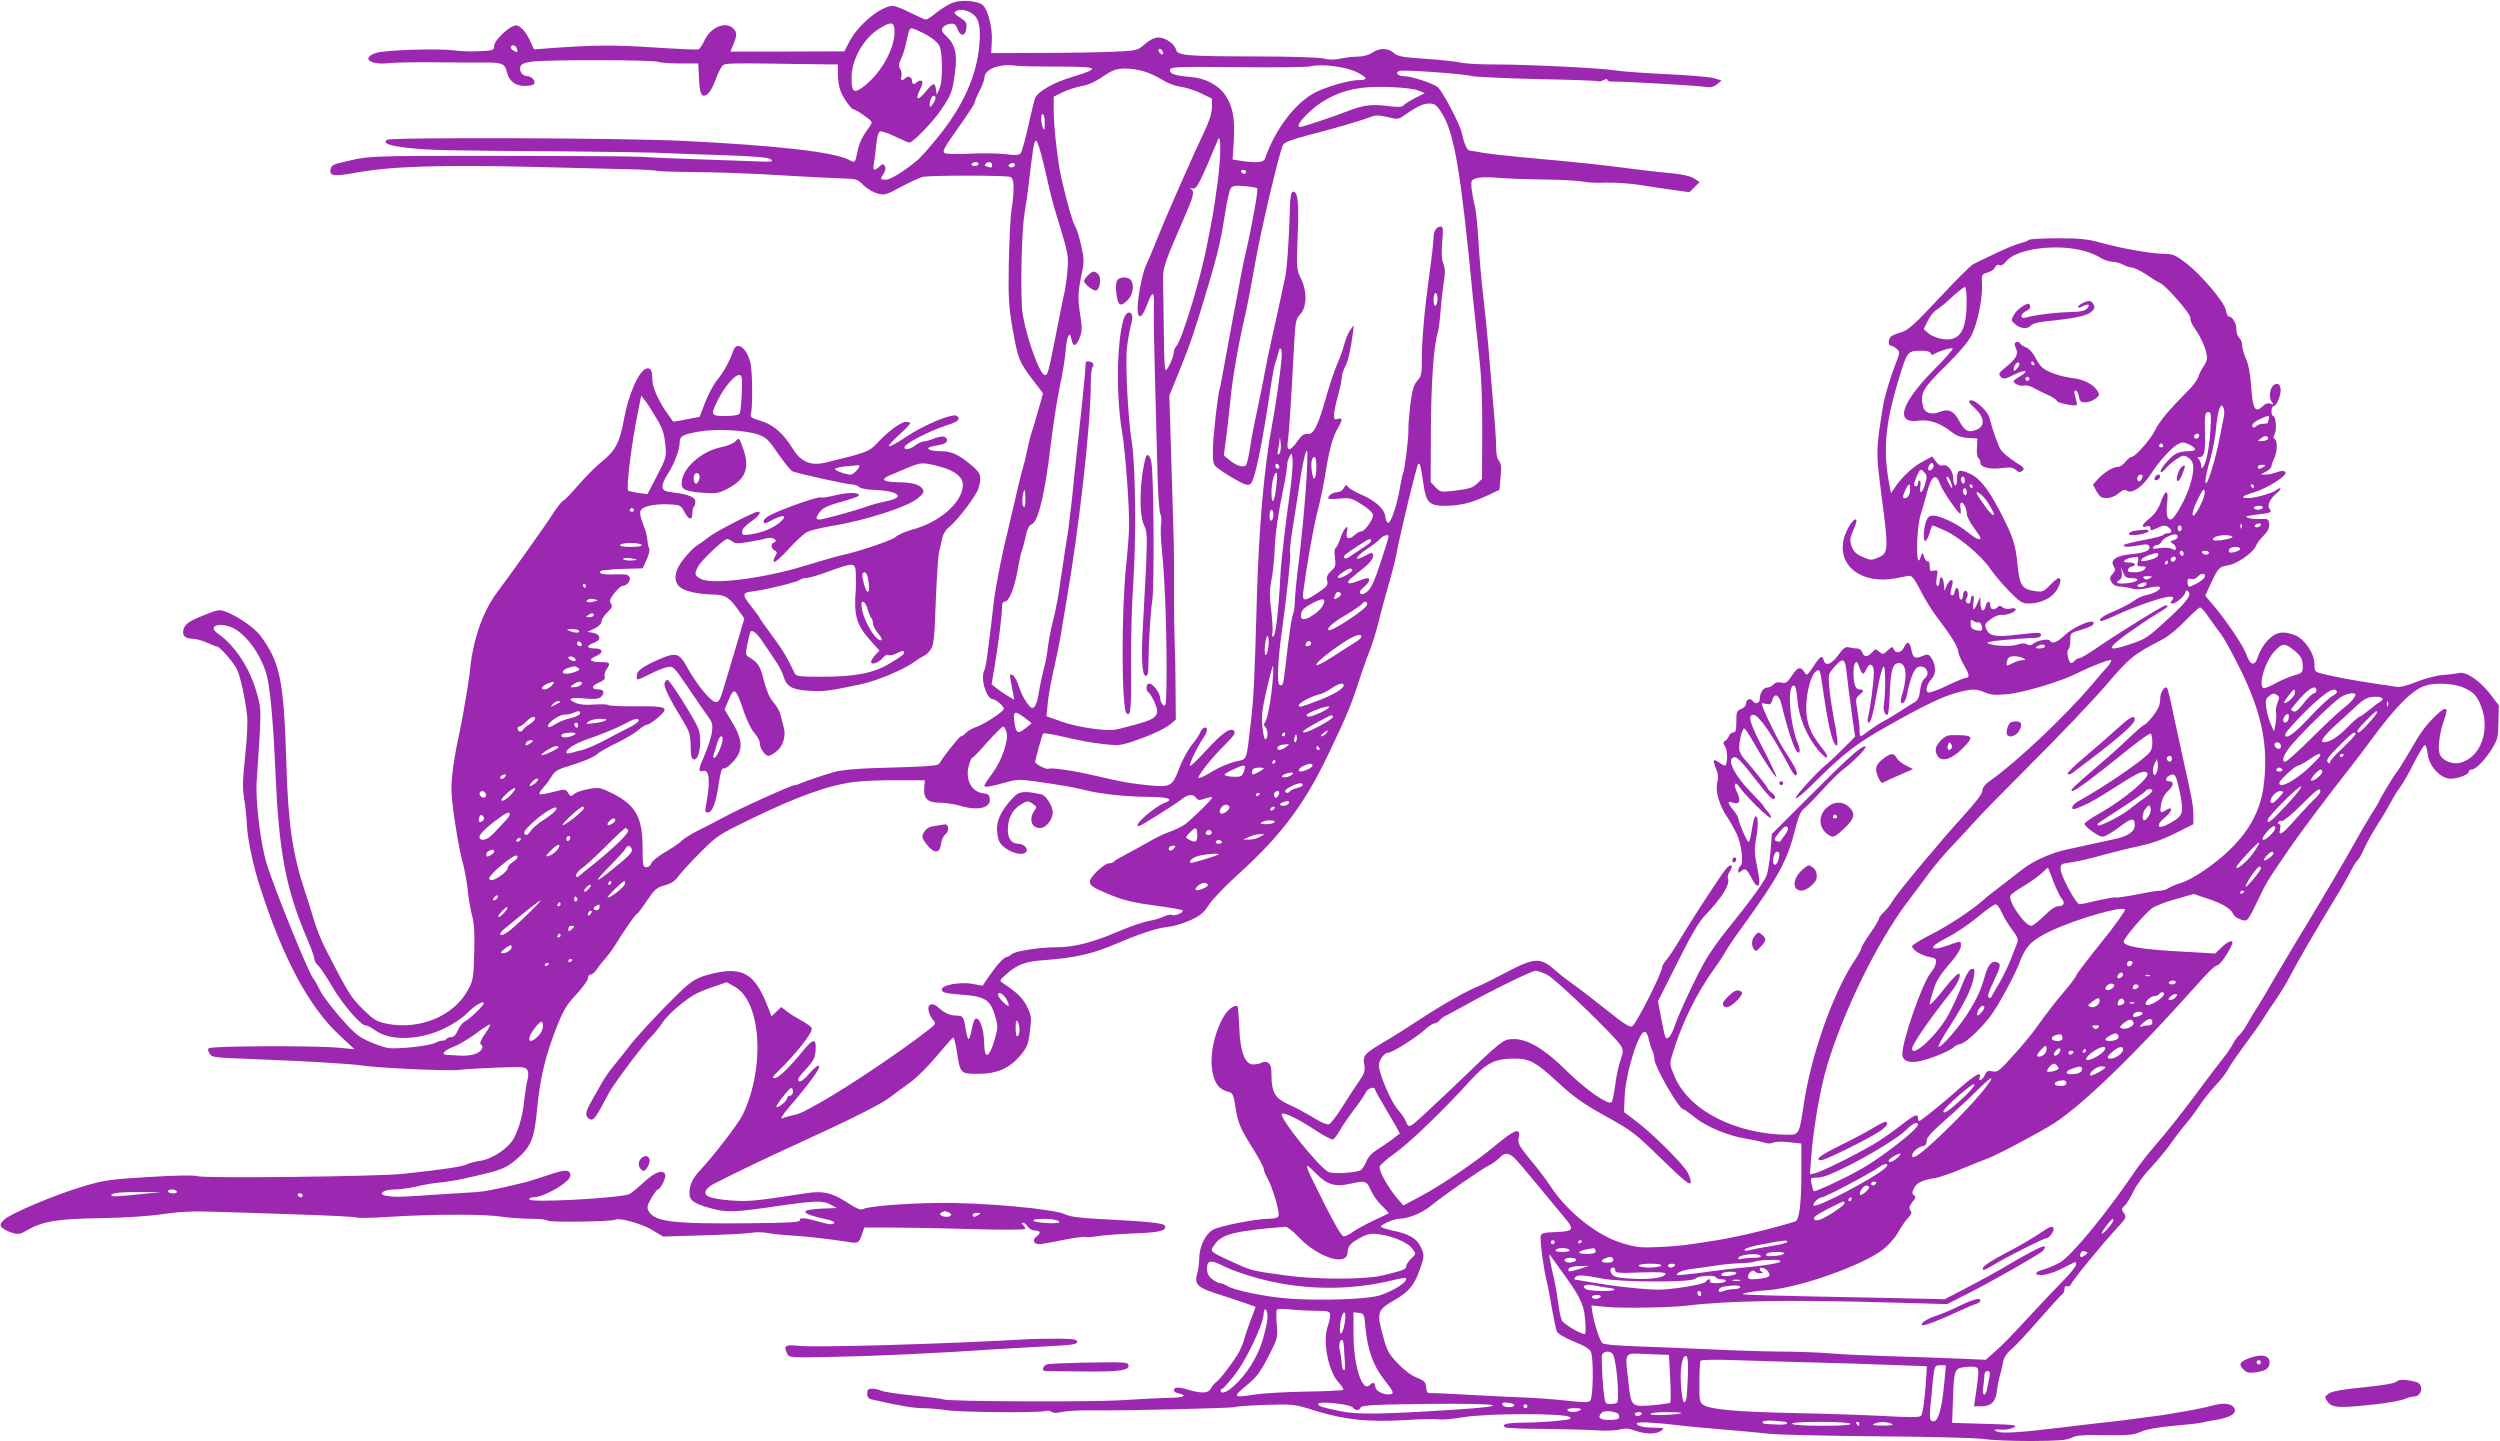 <?xml version="1.0" standalone="no"?>
<!DOCTYPE svg PUBLIC "-//W3C//DTD SVG 20010904//EN"
 "http://www.w3.org/TR/2001/REC-SVG-20010904/DTD/svg10.dtd">
<svg version="1.0" xmlns="http://www.w3.org/2000/svg"
 width="1280pt" height="738pt" viewBox="0 0 1280 738"
 preserveAspectRatio="xMidYMid meet">
<g transform="translate(0,738) scale(0.1,-0.1)"
fill="#9c27b0" stroke="none">
<path d="M4880 7367 c-20 -7 -56 -29 -82 -49 -25 -21 -50 -38 -57 -38 -7 0
-42 16 -80 35 -37 19 -77 35 -90 35 -60 0 -180 -99 -223 -185 l-25 -48 -291
-1 c-161 -1 -292 0 -292 0 0 1 7 18 15 37 19 46 19 62 -1 81 -39 40 -117 6
-148 -63 -10 -22 -24 -42 -30 -44 -6 -2 -108 2 -226 10 -201 13 -302 13 -525
-3 l-91 -7 -13 29 c-25 58 -56 94 -79 94 -31 0 -112 -76 -112 -105 0 -22 -5
-24 -72 -27 -40 -2 -100 -1 -133 4 -91 11 -353 2 -400 -13 -79 -27 -29 -64 69
-52 28 3 134 5 236 4 102 -1 218 -2 259 -1 81 0 96 -7 106 -48 11 -47 43 -72
91 -72 24 0 46 5 49 10 9 15 -13 40 -35 40 -24 0 -43 25 -36 48 5 15 20 21 64
27 80 10 628 9 644 -2 7 -4 56 -8 108 -8 l95 0 3 -60 c3 -79 9 -105 26 -105
20 0 41 30 61 85 10 28 25 57 32 66 14 17 11 17 486 10 l107 -1 0 -49 c0 -26
5 -63 12 -82 13 -38 56 -99 69 -99 5 0 29 -14 54 -32 42 -30 44 -33 30 -52
-41 -56 -55 -85 -65 -133 -12 -58 -12 -58 -42 -42 -76 41 -378 75 -858 98
-309 15 -1496 19 -1510 5 -19 -19 11 -30 115 -42 108 -11 167 -13 805 -17 234
-2 466 -6 515 -9 50 -2 185 -8 302 -11 160 -6 217 -11 230 -21 16 -13 3 -14
-102 -9 -66 2 -196 7 -290 10 -93 3 -215 8 -270 12 -55 3 -392 5 -750 5 -679
0 -643 2 -810 -40 -20 -5 -31 -15 -33 -30 -5 -33 18 -36 120 -18 187 35 433
43 938 31 113 -3 294 -7 403 -10 109 -2 201 -6 206 -9 4 -3 93 -6 197 -7 104
-1 252 -6 329 -10 231 -14 377 -21 441 -23 55 -1 65 -4 95 -34 18 -18 51 -37
72 -43 36 -9 44 -7 120 34 45 24 95 47 110 51 36 9 428 9 450 0 20 -7 22 -63
6 -169 -6 -38 -12 -163 -14 -276 -3 -179 0 -221 20 -335 27 -152 33 -167 102
-258 29 -37 53 -69 53 -70 -1 -8 -50 -178 -58 -201 -6 -16 -16 -57 -23 -90 -6
-33 -15 -69 -19 -80 -4 -11 -20 -74 -35 -140 -15 -66 -34 -147 -42 -180 -29
-114 -64 -290 -74 -370 -31 -270 -41 -342 -49 -356 -22 -41 10 -148 44 -149
15 -1 56 -36 56 -49 0 -13 -98 -78 -141 -93 -19 -6 -42 -19 -52 -29 -10 -11
-22 -19 -27 -19 -8 0 -90 -103 -109 -137 -8 -15 -38 -17 -346 -26 -88 -3 -161
-10 -195 -20 -71 -21 -150 -48 -172 -58 -10 -5 -23 -9 -29 -9 -17 0 -275 -116
-368 -167 -47 -25 -111 -58 -142 -73 -30 -16 -61 -36 -69 -45 -7 -9 -44 -34
-81 -56 -37 -21 -71 -48 -74 -59 -3 -11 -15 -20 -26 -20 -17 0 -19 8 -19 100
0 154 -35 217 -151 276 -67 33 -72 34 -126 24 -31 -5 -64 -17 -73 -25 -16 -14
-19 -14 -31 5 -14 21 -15 21 -77 5 -35 -9 -66 -14 -70 -11 -3 4 6 19 20 34 14
15 33 41 43 58 16 27 31 36 112 60 52 16 104 38 116 50 12 11 58 38 102 59 44
21 95 51 113 67 18 15 38 28 46 28 7 0 31 16 55 36 61 53 48 59 -113 58 -75
-1 -138 2 -141 6 -3 4 -34 5 -70 3 -40 -4 -76 -1 -95 7 -50 21 -34 31 40 24
50 -5 74 -3 85 6 23 19 18 40 -9 40 -40 0 -40 18 0 35 26 11 34 19 30 31 -3 8
1 25 9 37 23 32 19 37 -29 37 -55 0 -66 13 -26 30 42 17 39 40 -5 40 -43 0
-45 14 -4 29 39 13 36 44 -5 51 l-29 5 37 17 c22 11 36 25 36 36 0 10 13 31
29 46 24 23 28 32 19 46 -9 14 -5 24 18 54 16 20 34 36 40 36 22 0 45 26 38
43 -6 16 -17 18 -77 16 -47 -2 -72 2 -75 9 -2 7 8 12 25 13 15 1 33 2 38 4 6
1 43 3 82 3 l73 2 21 45 c11 24 17 49 13 56 -4 7 -8 26 -9 43 -1 17 -9 49 -18
71 -29 76 -27 88 18 103 21 7 69 12 105 10 64 -3 65 -4 85 -40 22 -42 40 -44
40 -5 0 14 3 29 8 33 4 4 7 16 7 26 0 22 -34 37 -110 46 -47 6 -55 10 -58 29
-2 13 10 41 26 65 32 47 62 125 62 162 0 33 14 41 96 56 88 16 240 8 306 -15
42 -15 54 -27 104 -101 32 -46 65 -86 73 -88 62 -19 278 -66 301 -66 15 0 32
-6 38 -13 7 -7 37 -14 74 -15 130 -5 168 -38 67 -58 -30 -6 -75 -18 -100 -27
-61 -22 -224 -67 -243 -67 -21 0 -20 12 4 42 14 18 43 31 105 48 47 13 88 27
91 31 11 18 -50 20 -116 4 -39 -10 -73 -15 -76 -12 -8 8 -177 -50 -256 -88
-21 -10 -38 -25 -38 -32 0 -17 4 -17 51 8 51 25 70 20 38 -10 -32 -31 -93 -58
-151 -66 -44 -7 -48 -6 -48 13 0 13 16 31 42 49 42 28 60 53 38 53 -19 0 -212
-100 -249 -128 -18 -15 -45 -34 -60 -43 -14 -8 -45 -39 -68 -68 -50 -60 -58
-114 -23 -146 24 -22 96 -38 172 -39 62 -1 84 -15 133 -86 l26 -37 -41 -139
c-23 -76 -52 -173 -64 -214 -17 -60 -26 -75 -41 -75 -24 0 -98 90 -146 177
-42 77 -58 81 -154 38 -80 -36 -105 -55 -105 -82 0 -23 0 -23 68 11 31 16 71
32 88 35 30 7 33 5 108 -106 42 -62 88 -129 102 -148 22 -30 24 -42 19 -80 -4
-25 -20 -75 -36 -112 -34 -79 -36 -92 -9 -85 33 9 38 -55 14 -180 -5 -27 -3
-33 10 -33 23 0 42 49 56 148 9 61 16 82 26 78 7 -3 29 13 48 35 52 56 50 109
-4 199 l-40 67 21 51 c28 66 37 59 75 -54 17 -51 40 -99 56 -116 15 -17 28
-40 28 -52 0 -27 27 -66 45 -66 7 0 27 11 43 25 34 29 48 81 33 128 -5 18 -12
44 -15 59 -4 15 -19 43 -35 61 -20 22 -36 59 -50 112 -19 77 -30 93 -77 121
-17 10 -18 16 -7 69 7 32 14 60 16 62 10 9 34 -11 60 -50 15 -23 43 -64 62
-92 20 -27 41 -67 47 -89 16 -53 46 -69 137 -73 75 -4 94 -1 256 33 83 17 226
77 279 117 17 13 39 26 48 30 9 3 25 18 34 33 15 22 19 62 25 243 5 119 12
234 17 256 6 22 13 55 17 73 4 18 19 42 34 53 44 35 140 162 151 199 17 61 13
77 -35 117 -68 57 -103 73 -162 73 -54 0 -81 16 -41 24 13 3 35 7 51 11 29 6
36 29 11 39 -8 3 -31 -1 -51 -9 -19 -8 -43 -15 -53 -15 -9 0 -29 -9 -43 -20
-28 -22 -61 -27 -55 -7 6 18 132 83 211 108 50 16 67 26 65 38 -2 9 -12 15
-23 14 -47 -4 -165 -56 -243 -108 -46 -31 -87 -54 -90 -50 -4 4 19 30 51 58
32 29 57 55 57 60 0 4 -10 7 -22 7 -26 0 -93 -50 -149 -111 -38 -41 -56 -48
-265 -98 -73 -17 -123 4 -164 70 -48 79 -102 126 -165 144 -44 13 -55 20 -51
33 11 34 9 228 -3 269 -21 77 -70 108 -87 56 -17 -50 -51 -112 -81 -147 -18
-22 -46 -73 -62 -115 l-29 -75 -67 -13 c-37 -8 -68 -13 -69 -11 -1 2 -13 19
-27 38 -43 58 -79 137 -79 174 0 49 -8 65 -30 59 -39 -10 -93 -134 -116 -263
-20 -113 -42 -156 -111 -212 -32 -26 -87 -81 -123 -123 -35 -41 -70 -77 -77
-79 -7 -3 -29 -31 -50 -63 -33 -53 -218 -313 -285 -402 -78 -104 -128 -248
-143 -416 -5 -47 -35 -223 -50 -295 -33 -147 -47 -259 -43 -326 8 -100 37
-279 58 -354 10 -36 21 -99 25 -140 4 -41 14 -99 22 -128 11 -40 14 -89 11
-190 -3 -125 -6 -142 -30 -187 -72 -137 -250 -211 -420 -176 -50 11 -66 20
-120 74 -62 61 -72 77 -190 306 -21 40 -47 105 -59 145 -11 39 -33 109 -49
156 -63 190 -85 346 -94 655 -13 424 -32 515 -134 652 -28 37 -111 95 -168
118 -41 16 -43 16 -123 -16 -60 -24 -86 -39 -96 -58 -18 -37 -3 -61 38 -61 18
0 52 -9 76 -20 24 -11 47 -20 52 -20 13 0 81 -77 101 -114 17 -34 42 -143 53
-237 4 -32 0 -120 -10 -211 -13 -124 -14 -167 -5 -217 6 -34 12 -94 14 -134 3
-72 33 -213 67 -317 118 -368 252 -617 408 -761 l76 -71 -85 8 c-119 11 -649
9 -661 -3 -6 -6 -4 -16 5 -28 15 -20 4 -19 281 -30 232 -9 455 -23 495 -30 68
-12 446 -30 500 -23 30 4 119 9 197 12 131 5 144 4 153 -13 6 -11 6 -30 1 -49
-5 -17 -12 -62 -16 -99 -8 -80 -25 -145 -53 -199 -27 -52 -111 -109 -176 -118
-27 -4 -56 -12 -65 -17 -23 -12 -113 -26 -326 -49 -129 -14 -1023 -24 -1055
-12 -16 6 -108 4 -245 -4 -200 -12 -230 -16 -335 -47 -148 -44 -378 -141 -409
-172 -20 -20 -22 -26 -12 -39 8 -9 31 -21 51 -27 35 -11 43 -9 82 14 76 44
155 57 373 60 122 2 246 10 319 21 85 12 157 16 255 12 75 -2 269 -8 432 -14
163 -5 301 -12 307 -16 6 -3 82 -2 169 4 223 14 486 14 568 1 39 -6 107 -11
152 -11 45 0 84 -4 88 -10 5 -9 329 -5 345 5 19 12 136 -20 188 -52 l57 -34
205 6 c113 3 223 9 245 13 22 4 60 4 85 -1 25 -5 74 -10 110 -12 69 -3 210
-19 298 -33 57 -10 60 -8 77 43 l10 30 130 0 c72 0 257 -3 413 -8 155 -4 282
-4 282 1 0 4 -5 13 -12 20 -9 9 -9 12 0 12 6 0 17 -9 24 -20 7 -11 22 -20 34
-20 31 0 36 -11 12 -30 -24 -19 -17 -40 13 -40 11 0 65 9 120 21 55 11 106 18
113 16 6 -3 36 -1 66 4 30 5 115 11 189 14 132 5 165 14 155 39 -5 14 -85 22
-339 35 -96 5 -149 12 -170 23 -55 28 -422 62 -650 59 -171 -2 -359 -17 -385
-31 -14 -7 -33 1 -84 34 -75 49 -123 60 -206 47 -274 -42 -297 -44 -392 -37
-106 9 -140 23 -122 53 6 10 22 23 35 30 136 69 236 117 434 208 276 126 433
205 476 240 21 16 65 49 98 72 33 24 93 83 136 135 43 51 81 94 85 96 4 2 12
-28 18 -65 18 -121 18 -121 109 -121 97 0 160 27 217 94 34 40 40 55 49 122 9
72 8 80 -14 127 -22 45 -54 76 -125 122 -18 12 -17 14 16 43 58 52 98 67 195
74 163 12 249 32 375 86 120 51 205 79 259 84 29 3 82 19 117 35 51 24 69 39
93 78 17 26 85 98 152 158 219 198 339 359 461 615 91 191 113 243 150 355 21
66 50 148 64 181 13 34 32 98 43 142 10 44 33 126 49 183 17 57 36 131 42 164
20 108 103 450 111 459 9 10 14 -9 28 -109 13 -88 30 -105 110 -105 74 1 132
14 212 51 l66 31 6 66 c5 51 3 70 -8 82 -10 11 -15 38 -15 76 0 32 -7 136 -16
229 -8 94 -19 222 -24 285 -5 63 -17 178 -26 255 -9 77 -20 201 -24 275 -4 74
-12 158 -19 185 -7 28 -14 69 -17 92 -3 38 -1 42 24 50 15 6 63 7 107 3 44 -4
152 -8 240 -9 88 -1 178 -6 200 -11 22 -5 76 -7 120 -5 44 1 118 -4 165 -11
47 -8 124 -19 173 -26 l87 -12 26 26 26 26 -28 18 c-18 12 -57 21 -108 26 -45
4 -137 14 -206 23 -165 22 -269 33 -570 60 -85 8 -177 19 -205 24 -27 5 -55
10 -61 10 -13 1 -29 39 -40 91 -8 41 -96 210 -122 233 -21 19 -136 57 -173 57
-32 0 -48 17 -24 27 20 7 324 -14 375 -27 19 -4 170 -11 334 -15 165 -3 303
-8 308 -11 4 -3 17 0 28 6 13 7 20 7 20 0 0 -5 15 -9 33 -8 43 2 445 -21 478
-28 17 -3 34 2 50 14 l23 20 -39 12 c-22 6 -128 15 -235 20 -107 5 -226 13
-265 19 -85 13 -451 31 -628 31 -71 0 -147 4 -170 10 -23 5 -104 14 -181 19
-118 8 -142 13 -160 30 -28 26 -72 27 -111 1 -18 -12 -47 -20 -75 -20 -25 0
-64 -5 -88 -10 -29 -7 -56 -7 -82 0 -23 6 -167 11 -352 11 -365 1 -400 4 -408
38 -3 13 -21 32 -41 44 -43 25 -75 19 -122 -23 -33 -28 -39 -30 -158 -35 -68
-3 -236 -6 -374 -6 l-250 -1 3 61 c4 70 -19 159 -46 185 -24 21 -106 29 -152
13z m90 -52 c41 -21 53 -67 44 -167 -13 -155 -83 -310 -207 -464 -45 -56 -95
-113 -112 -126 -69 -57 -136 -98 -160 -98 -29 0 -30 3 -10 33 9 14 11 27 5 37
-8 12 -11 12 -28 -3 -28 -26 -35 -21 -27 21 3 20 9 63 12 95 3 36 10 60 19 64
7 3 42 -9 77 -26 35 -17 68 -31 73 -31 18 0 120 105 162 167 52 77 58 92 71
188 14 95 2 147 -42 188 -24 23 -29 32 -20 45 5 9 22 18 37 20 23 3 29 -2 39
-28 15 -39 41 -36 45 6 3 27 -2 35 -33 54 -27 17 -33 25 -23 31 19 13 46 11
78 -6z m-390 -98 c0 -92 -75 -221 -166 -286 -43 -31 -54 -20 -54 52 0 91 60
198 138 248 66 42 82 39 82 -14z m175 -22 c23 -13 47 -35 54 -48 18 -34 19
-183 1 -222 l-14 -30 -4 28 c-5 37 -15 34 -53 -13 -39 -48 -56 -43 -29 10 13
26 16 41 9 46 -6 3 -16 1 -22 -5 -15 -15 -27 -14 -27 3 0 21 -20 30 -33 17
-17 -17 -29 -13 -22 8 3 11 1 28 -6 38 -9 15 -8 26 3 49 9 16 21 54 27 84 19
84 17 81 48 69 15 -6 46 -21 68 -34z m-2107 -69 c3 -15 1 -16 -17 -6 -12 6
-19 16 -15 21 9 15 28 5 32 -15z m3306 -12 c4 -10 1 -14 -6 -12 -15 5 -23 28
-10 28 5 0 13 -7 16 -16z m-538 -75 c213 0 224 -7 74 -53 -95 -28 -176 -74
-190 -108 -5 -13 -21 -78 -36 -146 -15 -68 -32 -129 -38 -136 -9 -11 -27 -12
-81 -5 -38 4 -120 6 -181 2 -61 -3 -118 -2 -127 3 -14 8 -4 27 68 128 47 66
85 124 85 130 0 6 11 33 25 60 14 27 25 57 25 66 0 45 73 75 157 64 17 -3 116
-5 219 -5z m1532 -29 c55 -28 58 -40 8 -40 -47 0 -165 -34 -221 -63 -103 -52
-207 -190 -258 -339 -7 -20 -40 -23 -120 -12 l-46 7 6 97 c7 115 -6 182 -48
239 -32 45 -101 81 -165 86 -85 7 -114 16 -114 35 0 18 17 19 347 16 191 -2
358 0 372 4 52 15 183 -1 239 -30z m-1092 5 c28 -8 70 -28 94 -43 26 -17 66
-32 93 -36 26 -3 74 -18 105 -33 l57 -28 0 -45 c-1 -31 -13 -69 -37 -120 -56
-117 -196 -433 -244 -555 -24 -60 -51 -123 -59 -140 -8 -16 -21 -70 -30 -119
-24 -134 -3 -183 36 -81 31 81 40 79 37 -5 -2 -41 1 -199 5 -350 4 -151 10
-369 13 -484 2 -114 9 -217 15 -227 5 -11 7 -34 4 -52 -4 -17 -2 -77 4 -133
17 -168 27 -472 23 -713 -2 -82 -4 -92 -17 -81 -8 7 -15 23 -15 35 0 27 -36
75 -56 75 -17 0 -19 -36 -3 -46 6 -3 20 -27 31 -51 28 -64 13 -82 -88 -110
-44 -12 -92 -25 -109 -28 -52 -10 -197 11 -279 40 l-78 28 7 71 c4 39 18 118
32 176 13 58 28 130 33 160 5 30 17 107 28 170 67 385 126 905 127 1130 0 41
4 78 9 81 5 4 5 12 2 18 -8 12 -36 15 -37 4 0 -5 -2 -30 -4 -58 -5 -60 -21
-214 -40 -385 -8 -69 -19 -177 -25 -240 -7 -63 -16 -140 -20 -170 -8 -50 -17
-107 -51 -335 -6 -38 -19 -101 -29 -140 -10 -38 -21 -97 -25 -130 -3 -33 -13
-85 -22 -115 -8 -30 -19 -82 -24 -114 -4 -33 -14 -66 -22 -74 -13 -12 -18 -9
-40 20 -13 18 -32 56 -41 85 -9 28 -24 54 -33 57 -16 7 -16 10 3 -88 l7 -39
-32 19 c-17 10 -43 28 -57 39 l-27 21 16 95 c20 122 37 255 37 297 0 22 5 32
15 32 21 0 49 69 65 160 7 41 16 84 20 95 5 11 14 46 21 77 8 39 18 59 30 63
34 11 69 153 99 410 12 99 33 234 47 300 14 66 27 146 29 178 2 32 8 66 13 75
8 14 11 11 17 -16 8 -41 25 -37 43 12 12 31 12 50 1 119 -13 83 -11 116 11
218 10 49 9 68 -6 135 -10 44 -24 88 -32 99 -12 20 -40 118 -68 240 -19 82
-39 255 -40 345 l0 75 46 23 c25 12 68 26 95 31 32 5 70 21 109 48 50 34 69
41 111 42 28 1 73 -6 100 -14z m1408 -99 l31 -13 -52 -26 c-28 -15 -55 -32
-58 -38 -5 -7 -27 -8 -69 -3 -91 12 -133 7 -216 -25 -77 -30 -230 -81 -243
-81 -22 0 0 35 54 83 70 64 160 105 259 117 83 11 254 3 294 -14z m-2474 -38
c0 -7 -7 -22 -15 -32 -12 -16 -15 -17 -15 -4 0 24 11 48 21 48 5 0 9 -6 9 -12z
m2591 -75 c65 -103 98 -297 159 -933 6 -58 15 -143 20 -190 5 -47 14 -129 19
-183 6 -54 11 -205 10 -334 l-1 -235 -25 -24 c-25 -23 -41 -28 -139 -39 -45
-5 -53 -2 -75 21 l-24 26 1 256 c1 245 14 441 35 507 5 17 11 64 14 105 3 41
10 108 16 147 9 57 9 79 -1 103 -9 21 -10 54 -6 110 6 64 5 80 -6 80 -23 0
-38 -22 -38 -54 0 -17 -8 -94 -19 -171 -27 -196 -41 -346 -41 -450 0 -79 -3
-92 -23 -114 -19 -21 -26 -46 -36 -121 -6 -52 -11 -111 -10 -130 2 -39 -19
-208 -27 -221 -3 -5 -9 -36 -15 -68 -14 -90 -48 -193 -62 -188 -7 2 -13 18
-15 35 -4 37 -53 81 -128 112 -27 12 -54 28 -61 36 -10 14 -13 13 -23 -5 -6
-12 -21 -21 -33 -21 -22 0 -47 -17 -47 -31 0 -4 26 -5 59 -2 54 5 62 3 115
-31 32 -20 56 -43 56 -53 0 -24 -42 -83 -59 -83 -8 0 -25 -9 -37 -21 -27 -25
-46 -17 -38 17 12 46 -14 24 -31 -26 -9 -27 -21 -53 -27 -56 -6 -4 -7 -24 -3
-50 5 -39 3 -47 -20 -68 -20 -18 -24 -30 -20 -49 6 -22 0 -30 -46 -61 -72 -48
-83 -47 -76 7 17 130 51 323 71 402 13 50 29 124 36 165 23 146 41 216 65 259
30 52 31 64 5 56 -16 -5 -20 -2 -20 19 0 15 9 59 20 98 11 40 20 83 20 96 0
13 8 37 17 55 16 30 26 75 40 172 l5 40 -19 -25 c-10 -14 -24 -47 -31 -75 -7
-27 -24 -75 -38 -105 -13 -30 -40 -111 -59 -180 -39 -137 -61 -177 -93 -172
-15 2 -29 -8 -49 -37 -38 -55 -58 -54 -49 2 6 40 18 227 32 497 6 114 9 127
31 151 35 37 36 117 4 182 -23 48 -23 53 -17 220 8 173 0 233 -26 225 -8 -3
-13 -34 -14 -94 -4 -148 -14 -296 -24 -344 -15 -71 -51 -238 -71 -325 -10 -44
-25 -118 -34 -165 -8 -47 -27 -137 -40 -200 -14 -63 -30 -147 -35 -185 -6 -39
-15 -77 -19 -84 -11 -18 -47 -8 -86 23 l-29 24 12 93 c7 52 17 139 22 194 11
113 40 280 76 435 13 58 35 173 49 255 26 155 125 578 144 613 8 14 42 27 133
51 130 33 262 72 315 92 25 10 42 10 86 0 50 -13 57 -12 83 6 67 47 101 63
132 63 28 0 37 -7 63 -47z m-2032 -56 c0 -33 -2 -38 -9 -22 -12 28 -12 78 0
70 6 -3 10 -25 9 -48z m886 -295 c-9 -70 -23 -163 -32 -207 -8 -44 -19 -98
-23 -120 -33 -172 -127 -481 -156 -516 -8 -8 -14 -23 -14 -31 0 -21 -27 -85
-40 -93 -7 -4 -10 58 -11 182 -1 103 -3 222 -4 263 -2 80 1 89 110 340 46 106
52 129 34 142 -10 7 -8 8 7 3 21 -5 36 25 130 250 16 38 16 -83 -1 -213z
m-891 86 c16 -68 32 -139 37 -158 4 -19 26 -96 49 -170 37 -122 41 -142 36
-208 -3 -40 -10 -91 -15 -115 -6 -23 -26 -125 -46 -227 -38 -191 -40 -200 -55
-200 -30 0 -113 246 -118 350 -7 142 0 390 13 475 9 55 18 116 20 135 24 207
29 240 40 240 6 0 23 -54 39 -122z m-334 2 c0 -5 -9 -10 -21 -10 -11 0 -17 5
-14 10 3 6 13 10 21 10 8 0 14 -4 14 -10z m70 -6 c0 -11 -5 -14 -16 -10 -9 3
-18 6 -20 6 -3 0 -2 5 1 10 10 16 35 12 35 -6z m112 -6 c-6 -6 -16 -7 -22 -3
-9 6 -9 9 1 16 17 10 34 0 21 -13z m1188 -28 c0 -5 -4 -10 -9 -10 -6 0 -13 5
-16 10 -3 6 1 10 9 10 9 0 16 -4 16 -10z m57 -84 c6 -6 -25 -184 -58 -326 -12
-52 -25 -115 -29 -140 -4 -25 -20 -108 -35 -185 -14 -77 -35 -189 -46 -250
-11 -60 -21 -117 -24 -125 -11 -36 -35 -251 -35 -317 0 -70 1 -73 33 -96 17
-13 57 -38 88 -55 46 -26 59 -29 72 -19 22 17 60 202 107 522 6 39 14 81 19
95 5 14 12 38 16 54 8 38 20 24 17 -22 -3 -55 -31 -256 -48 -342 -42 -222 -69
-537 -79 -895 -11 -399 -16 -514 -31 -635 -24 -204 -16 -185 -78 -199 -30 -7
-83 -29 -118 -50 -34 -22 -66 -37 -71 -34 -10 6 69 106 137 172 42 42 53 58
45 68 -18 21 -60 -8 -146 -102 -43 -47 -79 -81 -81 -76 -4 11 41 102 69 143
11 14 19 33 19 42 0 21 -27 10 -35 -14 -3 -11 -23 -39 -43 -64 -20 -25 -50
-80 -65 -121 -35 -93 -43 -97 -164 -85 -94 10 -126 16 -273 50 -101 24 -220
41 -232 34 -9 -6 -68 24 -68 34 1 15 36 142 41 147 3 2 37 -2 75 -11 138 -31
160 -35 237 -44 66 -8 87 -6 135 10 92 30 175 67 204 92 l28 23 -1 140 c0 77
-2 196 -5 265 -3 104 -4 247 -3 415 0 49 -7 302 -16 580 l-8 260 57 140 c51
125 73 192 146 435 43 144 63 231 81 349 10 67 24 130 31 138 9 12 26 14 71
10 32 -3 61 -8 64 -11z m923 -565 c0 -17 -4 -33 -10 -36 -6 -4 -10 8 -10 29 0
20 5 36 10 36 6 0 10 -13 10 -29z m-3562 -483 c-2 -51 -7 -99 -11 -105 -5 -8
-32 -13 -73 -13 -75 0 -77 5 -39 81 33 66 86 129 108 129 16 0 18 -9 15 -92z
m-438 -128 c31 -51 41 -79 46 -133 7 -67 6 -69 -42 -163 l-49 -94 -45 6 c-25
4 -49 9 -53 11 -13 7 17 251 51 412 l15 75 19 -24 c11 -13 37 -54 58 -90z
m3189 -184 c-9 -8 -10 -3 -5 23 3 18 7 43 8 55 1 11 3 1 5 -23 3 -26 -1 -48
-8 -55z m136 -191 c-8 -110 -24 -271 -35 -358 -11 -87 -20 -177 -20 -201 0
-24 -4 -56 -10 -72 -9 -27 -18 -87 -40 -278 -10 -84 -12 -92 -30 -81 -12 7 -7
124 10 250 28 199 51 416 45 424 -3 6 4 70 16 143 12 73 25 158 29 188 18 122
35 199 42 192 4 -4 1 -97 -7 -207z m-79 5 c-24 -170 -47 -368 -50 -430 -10
-194 -25 -320 -38 -320 -5 0 -7 8 -4 17 4 9 1 60 -5 114 -10 78 -9 110 1 161
7 35 14 101 16 148 2 83 20 202 50 345 8 39 14 80 14 93 0 13 6 33 13 45 11
21 12 20 15 -18 2 -22 -4 -92 -12 -155z m134 123 c0 -68 -15 -86 -23 -29 -7
47 -1 76 14 76 5 0 9 -21 9 -47z m-1925 -3 c75 -20 115 -53 115 -93 -1 -89
-120 -193 -264 -230 -32 -9 -68 -25 -80 -36 -19 -18 -195 -77 -286 -96 -19 -4
-100 -28 -180 -52 -212 -65 -473 -98 -532 -67 -32 17 -34 24 -14 63 17 33 132
141 149 141 7 0 20 -6 29 -14 14 -10 30 -10 85 0 37 6 80 15 94 19 27 7 56
-14 31 -23 -17 -5 -15 -30 4 -40 14 -8 14 -12 3 -30 -7 -12 -10 -25 -6 -29 5
-4 38 25 74 65 36 40 79 80 95 88 16 8 71 22 121 30 173 28 390 97 445 142 31
25 35 33 26 48 -13 23 -54 34 -125 35 -78 1 -94 14 -44 35 22 9 65 27 95 40
67 28 76 28 165 4z m1735 -1 c0 -5 -4 -9 -10 -9 -5 0 -10 7 -10 16 0 8 5 12
10 9 6 -3 10 -10 10 -16z m-2150 4 c0 -11 -32 -43 -44 -43 -28 0 -87 23 -80
30 5 5 32 11 59 13 28 2 53 4 58 5 4 1 7 -1 7 -5z m2135 -100 c-8 -84 -25
-107 -25 -36 0 51 13 103 26 103 3 0 3 -30 -1 -67z m-1285 -70 c0 -33 -3 -44
-11 -36 -9 9 -3 83 7 83 2 0 4 -21 4 -47z m-2005 -53 c3 -5 -1 -10 -10 -10 -9
0 -13 5 -10 10 3 6 8 10 10 10 2 0 7 -4 10 -10z m3275 -24 c0 -14 -4 -28 -10
-31 -6 -4 -10 7 -10 24 0 17 5 31 10 31 6 0 10 -11 10 -24z m590 -113 c0 -3
-18 -63 -41 -132 -30 -92 -48 -132 -67 -148 -19 -16 -30 -19 -37 -12 -7 7 -1
17 18 33 27 22 36 46 17 46 -5 0 -28 -7 -50 -16 -50 -20 -64 -10 -28 19 14 12
45 37 67 55 23 18 41 42 41 53 0 22 -6 23 -40 4 -61 -35 -53 -6 9 34 26 17 56
40 66 51 17 19 45 27 45 13z m-90 -21 c0 -8 -12 -18 -65 -52 -16 -11 -38 -25
-47 -32 -9 -7 -21 -9 -25 -4 -8 8 2 17 77 66 47 31 60 36 60 22z m-3735 -22
c4 -6 -17 -10 -55 -10 -38 0 -59 4 -55 10 3 6 28 10 55 10 27 0 52 -4 55 -10z
m-25 -76 c0 -2 -16 -4 -35 -4 -19 0 -35 4 -35 8 0 4 16 6 35 4 19 -2 35 -6 35
-8z m1122 -76 c1 -29 1 -62 0 -73 -12 -130 3 -184 69 -258 l52 -58 -22 -23
c-11 -12 -21 -28 -21 -35 0 -18 41 -4 61 22 9 11 21 17 27 13 6 -4 25 0 43 9
31 17 46 15 35 -4 -4 -6 -37 -28 -74 -50 -84 -49 -176 -66 -351 -66 -100 0
-125 3 -131 15 -41 86 -59 117 -115 193 -36 48 -65 90 -65 92 0 3 -20 31 -45
62 -49 63 -47 69 22 77 61 8 217 46 228 57 5 5 20 9 35 10 14 0 66 16 115 34
130 47 135 47 137 -17z m2542 24 c2 -4 -13 -17 -35 -29 -45 -25 -55 -8 -11 19
30 20 39 21 46 10z m-2480 -43 c8 -43 8 -69 -2 -69 -10 0 -32 81 -26 92 10 17
22 7 28 -23z m-1444 -39 c0 -5 -2 -10 -4 -10 -3 0 -8 5 -11 10 -3 6 -1 10 4
10 6 0 11 -4 11 -10z m3865 -39 c3 -6 -4 -15 -15 -21 -22 -12 -23 -10 -14 14
7 18 20 21 29 7z m-3825 -41 c-29 -8 -48 -1 -30 10 7 4 22 5 34 2 20 -6 20 -6
-4 -12z m3731 -24 c-15 -26 -71 -66 -95 -66 -13 0 -17 7 -14 26 2 21 15 33 58
56 57 30 73 25 51 -16z m-2328 -17 c5 -19 13 -38 18 -43 5 -6 9 -19 9 -29 0
-11 12 -33 26 -50 17 -20 22 -33 15 -35 -24 -8 -87 95 -97 157 -6 34 -4 43 7
39 7 -2 17 -20 22 -39z m2557 26 c0 -21 -185 -143 -198 -131 -10 10 27 42 93
80 35 21 70 45 76 52 15 18 29 18 29 -1z m-3960 -55 c0 -5 -10 -10 -22 -10
-19 0 -20 2 -8 10 19 13 30 13 30 0z m-1831 -74 c70 -45 138 -150 160 -247 16
-70 32 -258 41 -479 18 -414 53 -601 164 -860 20 -46 36 -92 36 -101 0 -9 9
-24 20 -34 10 -9 43 -58 72 -108 54 -92 145 -197 170 -197 8 0 29 -11 47 -24
77 -57 227 -53 355 8 43 21 94 54 114 75 39 40 80 66 89 57 7 -7 -67 -80 -97
-96 -12 -6 -28 -27 -36 -46 -9 -22 -21 -34 -34 -34 -10 0 -22 -5 -25 -10 -4
-6 -12 -9 -18 -8 -7 1 -22 -3 -35 -10 -30 -17 -196 -35 -245 -28 -21 4 -66 19
-101 35 -51 23 -76 44 -144 122 -45 52 -92 114 -104 139 -12 25 -27 52 -34 60
-25 30 -200 461 -239 589 -31 101 -57 319 -51 416 25 375 25 366 4 445 -35
134 -110 250 -202 316 -64 44 24 63 93 20z m1756 -6 c7 -12 -22 -12 -50 0 -17
7 -15 9 12 9 17 1 35 -3 38 -9z m3529 -84 c-4 -26 -10 -43 -15 -39 -10 11 2
106 12 96 5 -5 6 -31 3 -57z m476 54 c0 -5 -12 -17 -27 -26 -16 -9 -66 -41
-111 -71 -145 -94 -110 -38 38 62 63 42 100 55 100 35z m-3993 -46 c-9 -9 -28
6 -21 18 4 6 10 6 17 -1 6 -6 8 -13 4 -17z m3736 11 c0 -6 -7 -11 -16 -13 -12
-3 -15 1 -11 13 7 17 25 17 27 0z m-3766 -82 c3 -7 -3 -9 -16 -6 -12 3 -21 10
-21 15 0 13 32 6 37 -9z m13 -43 c11 -7 9 -11 -13 -19 -38 -15 -70 -14 -65 1
3 7 15 15 29 19 34 10 32 10 49 -1z m3556 -67 c-9 -100 -26 -194 -39 -211 -7
-9 -7 -16 1 -24 14 -14 16 -54 3 -63 -13 -7 -25 97 -17 148 10 67 48 227 54
227 2 0 2 -35 -2 -77z m-3691 -23 c-10 -11 -27 -20 -37 -20 -24 0 -14 18 16
30 34 14 40 11 21 -10z m153 8 c-3 -7 -18 -14 -34 -16 -28 -2 -28 -2 -10 13
24 18 49 20 44 3z m3902 -7 c0 -16 -54 -49 -126 -76 -97 -37 -104 -39 -104
-26 0 12 61 45 102 55 15 3 44 17 64 31 38 26 64 32 64 16z m-4011 -85 c-2 -2
-15 -9 -29 -16 -23 -12 -24 -12 -11 3 7 10 20 17 29 17 8 0 13 -2 11 -4z
m3896 -53 c-53 -24 -75 -28 -75 -14 0 11 103 50 115 43 5 -3 -13 -16 -40 -29z
m-3795 -6 c0 -7 -23 -18 -50 -24 -28 -7 -64 -21 -80 -33 -16 -11 -31 -16 -34
-11 -9 15 53 61 82 62 15 0 36 4 47 9 28 12 35 12 35 -3z m2278 -23 l34 -27
-28 -23 c-40 -32 -50 -30 -58 14 -12 73 -4 78 52 36z m1577 6 c6 -9 -123 -80
-147 -80 -20 0 3 17 73 55 75 40 66 37 74 25z m-4085 -10 c0 -5 -12 -17 -27
-27 -16 -10 -32 -23 -36 -30 -5 -8 -12 -11 -18 -8 -12 8 -12 25 1 25 5 0 20
11 34 25 26 26 46 32 46 15z m360 -9 c-8 -5 -35 -11 -60 -14 -41 -5 -43 -4
-26 9 11 8 38 14 60 14 28 -1 36 -3 26 -9z m170 -1 c0 -5 -17 -18 -37 -29 -21
-10 -76 -39 -123 -64 -47 -26 -104 -50 -125 -56 -22 -5 -50 -13 -62 -16 -13
-4 -23 -3 -23 2 0 21 50 50 135 78 49 17 116 45 150 62 62 34 85 40 85 23z
m-310 -26 c0 -8 -4 -12 -10 -9 -5 3 -10 10 -10 16 0 5 5 9 10 9 6 0 10 -7 10
-16z m2194 -36 c9 -45 -26 -144 -74 -209 -22 -29 -40 -57 -40 -62 0 -10 28 -6
113 18 48 14 71 15 135 6 137 -19 206 -31 262 -45 80 -21 223 -36 333 -36 97
0 130 -12 82 -30 -56 -21 -168 -120 -135 -120 10 0 180 107 222 139 31 25 57
27 72 6 9 -13 17 -14 44 -4 18 6 35 9 38 6 5 -5 -89 -98 -138 -137 -15 -11
-51 -29 -80 -39 -29 -10 -80 -35 -113 -55 -33 -19 -84 -47 -113 -62 -29 -15
-55 -30 -58 -35 -3 -5 -14 -9 -26 -9 -23 0 -98 -70 -98 -93 0 -22 18 -33 113
-72 66 -26 118 -38 219 -51 73 -10 137 -21 142 -25 11 -10 -41 -32 -55 -23 -6
3 -25 -1 -43 -10 -18 -8 -52 -18 -77 -22 -24 -4 -94 -28 -155 -54 -128 -55
-227 -80 -313 -80 -87 0 -214 -19 -232 -36 -8 -8 -20 -14 -25 -14 -14 0 -54
-45 -92 -101 l-31 -46 -49 9 c-66 13 -165 -6 -160 -30 3 -14 20 -18 92 -24
137 -10 158 -25 186 -127 10 -37 8 -53 -10 -112 -27 -89 -50 -94 -51 -11 -1
66 -20 127 -40 127 -9 0 -17 -18 -23 -52 -5 -29 -13 -53 -17 -53 -4 0 -10 21
-14 46 -10 67 -14 74 -47 74 -33 0 -63 13 -95 43 -30 27 -57 16 -48 -21 3 -15
14 -35 23 -45 15 -17 14 -20 -18 -45 -131 -104 -418 -297 -555 -374 -94 -53
-113 -62 -145 -68 -19 -4 -44 -11 -55 -16 -12 -4 2 18 35 57 99 115 161 199
154 211 -4 7 -23 -8 -49 -37 -27 -32 -46 -46 -54 -41 -9 6 -5 16 16 40 59 64
66 76 69 121 4 59 -12 59 -62 -2 -68 -84 -128 -143 -147 -143 -15 0 -12 7 15
33 98 96 182 203 174 223 -3 7 -27 25 -53 39 -26 14 -60 35 -75 47 l-28 22
-25 -24 -25 -24 -17 45 c-59 151 -110 195 -218 186 -33 -3 -87 -15 -120 -27
-53 -20 -76 -39 -193 -158 -73 -75 -151 -161 -174 -191 -24 -31 -61 -78 -84
-106 -23 -27 -51 -68 -63 -90 -12 -22 -35 -62 -51 -90 -34 -59 -37 -81 -11
-95 20 -10 31 5 99 135 24 45 176 248 215 286 19 19 46 53 61 76 29 43 117
118 175 148 19 9 61 26 93 36 l59 20 41 -23 c135 -76 157 -410 42 -653 -21
-45 -145 -207 -224 -292 -35 -38 -50 -72 -50 -113 0 -37 23 -53 115 -78 76
-21 121 -19 350 15 180 26 218 27 256 6 l34 -18 -75 -3 c-120 -5 -115 -25 13
-53 40 -8 54 -16 47 -23 -7 -7 -29 -5 -73 8 -79 22 -102 24 -102 8 0 -10 -54
-13 -255 -15 -396 -4 -490 7 -520 64 -9 16 -6 29 15 65 14 24 29 44 33 44 13
0 44 61 38 76 -11 29 -52 14 -112 -41 -32 -30 -66 -57 -74 -60 -68 -21 -510
-44 -510 -26 0 6 9 11 20 11 56 0 190 78 190 111 0 33 -26 33 -118 1 -48 -16
-107 -35 -132 -40 -156 -37 -193 -44 -256 -47 -38 -2 -130 -8 -204 -13 -160
-11 -184 -12 -228 -5 -53 7 -22 33 39 33 26 0 78 7 116 16 37 9 86 17 108 19
55 4 143 21 252 49 75 19 100 31 142 66 80 68 96 105 111 261 15 161 44 279
100 420 35 88 52 116 101 168 32 35 59 72 59 82 0 10 6 19 14 19 7 0 21 12 31
26 9 15 29 40 44 56 14 16 35 44 46 62 48 78 109 166 115 166 4 0 27 30 52 68
40 59 50 68 91 79 34 9 53 22 73 50 16 21 67 76 114 123 81 81 94 89 255 167
240 117 404 175 534 190 40 5 137 9 215 8 l141 0 -3 -38 c-5 -56 18 -77 82
-77 28 0 73 -7 100 -15 91 -28 159 -12 154 34 -2 21 -9 27 -33 29 -61 7 -94
70 -75 141 6 23 14 41 18 41 4 0 39 36 77 80 39 43 75 79 81 80 6 0 14 -14 18
-32z m1636 -3 c-7 -8 -18 -15 -24 -15 -6 0 -2 7 8 15 25 19 32 19 16 0z
m-3845 -4 c-16 -14 -63 -22 -69 -12 -8 12 11 19 49 20 17 1 25 -3 20 -8z
m3635 -1 c0 -5 -5 -10 -11 -10 -5 0 -7 5 -4 10 3 6 8 10 11 10 2 0 4 -4 4 -10z
m60 -20 c0 -11 -4 -20 -9 -20 -5 0 -7 9 -4 20 3 11 7 20 9 20 2 0 4 -9 4 -20z
m-2940 -5 c0 -24 -31 -95 -42 -95 -6 0 -8 6 -5 14 3 8 11 33 17 55 10 40 30
56 30 26z m-984 -20 c-21 -16 -32 -13 -21 4 3 6 14 11 23 11 15 -1 15 -2 -2
-15z m3868 -20 c-22 -16 -44 -19 -44 -6 0 11 18 19 44 20 20 1 20 1 0 -14z
m-3724 0 c0 -8 -82 -47 -87 -41 -7 6 58 46 75 46 6 0 12 -2 12 -5z m3895 -5
c3 -5 1 -10 -4 -10 -6 0 -11 5 -11 10 0 6 2 10 4 10 3 0 8 -4 11 -10z m-225
-70 c0 -5 -5 -10 -11 -10 -5 0 -7 5 -4 10 3 6 8 10 11 10 2 0 4 -4 4 -10z
m190 -20 c0 -10 -41 -30 -61 -30 -17 0 -9 17 14 28 29 14 47 15 47 2z m-351
-29 c-10 -27 -14 -29 -55 -28 -24 1 -44 6 -44 10 0 9 78 46 97 47 9 0 9 -8 2
-29z m101 14 c0 -2 -13 -11 -30 -20 -24 -13 -30 -13 -30 -2 0 8 3 17 7 20 7 8
53 10 53 2z m140 -35 c-20 -13 -57 -13 -44 -1 10 10 46 19 54 14 2 -2 -2 -8
-10 -13z m-4028 -12 c-6 -6 -15 -8 -19 -4 -4 4 -1 11 7 16 19 12 27 3 12 -12z
m157 -29 c-30 -22 -36 -17 -13 10 10 11 22 17 27 14 5 -3 -1 -14 -14 -24z
m3931 -8 c0 -5 -13 -12 -30 -16 -16 -4 -32 -11 -35 -16 -8 -12 -25 -11 -25 1
0 11 55 39 78 40 6 0 12 -4 12 -9z m-4055 -51 c-16 -17 -36 -30 -44 -30 -10 0
-2 13 22 36 46 42 63 37 22 -6z m-130 10 c11 -17 -5 -32 -21 -19 -7 6 -11 15
-8 20 7 12 21 11 29 -1z m4065 3 c-1 -18 -18 -35 -24 -24 -4 6 -4 16 -1 21 7
12 25 13 25 3z m-100 -7 c0 -3 -4 -8 -10 -11 -5 -3 -10 -1 -10 4 0 6 5 11 10
11 6 0 10 -2 10 -4z m150 -45 c0 -12 -30 -22 -43 -14 -7 4 -3 9 9 14 26 10 34
10 34 0z m-306 -20 c8 -12 -31 -44 -43 -36 -8 4 -8 12 -1 26 11 20 35 25 44
10z m-3453 -25 c-7 -8 -34 -29 -61 -46 -27 -17 -56 -43 -65 -57 -13 -19 -20
-22 -28 -14 -9 9 2 24 43 62 51 46 110 83 119 73 2 -2 -2 -10 -8 -18z m149 16
c0 -12 -102 -93 -109 -86 -6 6 88 93 102 94 4 0 7 -4 7 -8z m3535 -2 c-3 -5
-11 -10 -16 -10 -6 0 -7 5 -4 10 3 6 11 10 16 10 6 0 7 -4 4 -10z m-3915 -30
c0 -9 -13 -24 -83 -97 -30 -32 -60 -42 -71 -24 -8 12 18 41 82 90 54 41 72 49
72 31z m-138 -32 c-15 -15 -26 -4 -18 18 5 13 9 15 18 6 9 -9 9 -15 0 -24z
m678 2 c0 -5 -9 -14 -20 -20 -22 -12 -27 -1 -8 18 14 14 28 16 28 2z m3375
-10 c-3 -5 -23 -10 -43 -10 -28 0 -33 3 -22 10 20 13 73 13 65 0z m-3309 -41
c7 -12 -65 -83 -165 -164 -35 -27 -69 -56 -76 -62 -8 -7 -16 -13 -19 -13 -17
0 -2 28 27 47 17 12 72 63 122 113 49 49 93 90 97 90 4 0 10 -5 14 -11z m2914
-24 c0 -37 -8 -42 -42 -24 -20 11 -20 11 3 35 31 33 39 30 39 -11z m74 16 c3
-5 -1 -11 -9 -15 -15 -6 -29 7 -18 18 9 9 21 8 27 -3z m246 -26 c-14 -8 -38
-14 -55 -14 l-30 1 30 13 c17 8 41 14 55 14 l25 0 -25 -14z m-3530 -4 c0 -6
-4 -13 -10 -16 -5 -3 -10 1 -10 9 0 9 5 16 10 16 6 0 10 -4 10 -9z m-255 -11
c-3 -5 -11 -10 -16 -10 -6 0 -7 5 -4 10 3 6 11 10 16 10 6 0 7 -4 4 -10z
m3590 -10 c3 -5 -3 -10 -15 -10 -12 0 -18 5 -15 10 3 6 10 10 15 10 5 0 12 -4
15 -10z m-3405 -45 c-12 -13 -31 -26 -42 -28 -17 -5 -15 1 12 28 18 19 37 32
42 29 5 -4 0 -16 -12 -29z m384 9 c7 -17 -12 -36 -114 -118 -30 -25 -57 -43
-59 -40 -3 2 26 35 64 73 37 37 72 76 77 85 11 20 24 21 32 0z m2776 1 c-7 -8
-16 -12 -21 -9 -13 8 -1 24 18 24 13 0 13 -3 3 -15z m-3480 -15 c0 -5 -9 -14
-20 -20 -16 -8 -20 -8 -20 4 0 13 13 23 33 25 4 1 7 -3 7 -9z m3710 -14 c0 -5
-141 -48 -145 -44 -11 11 18 32 51 38 44 9 94 12 94 6z m-3590 -15 c0 -5 -11
-16 -25 -25 -14 -9 -25 -22 -25 -29 0 -20 -69 -69 -87 -63 -14 6 -11 12 13 38
33 35 103 88 116 88 4 0 8 -4 8 -9z m480 -131 c0 -5 -5 -10 -11 -10 -5 0 -7 5
-4 10 3 6 8 10 11 10 2 0 4 -4 4 -10z m70 -4 c0 -16 -80 -79 -89 -70 -4 4 76
82 87 84 1 0 2 -6 2 -14z m2984 -5 c7 -11 -52 -36 -62 -27 -8 9 26 36 44 36 7
0 15 -4 18 -9z m-3169 -21 c-10 -11 -20 -18 -23 -15 -7 6 18 35 31 35 5 0 2
-9 -8 -20z m-470 -49 c-3 -6 -11 -11 -17 -11 -6 0 -6 6 2 15 14 17 26 13 15
-4z m410 0 c3 -5 1 -12 -5 -16 -5 -3 -10 1 -10 9 0 18 6 21 15 7z m-257 -85
c-85 -83 -125 -112 -136 -101 -4 4 5 17 19 28 115 95 181 147 187 147 4 0 -28
-34 -70 -74z m172 54 c0 -5 -5 -10 -11 -10 -5 0 -7 5 -4 10 3 6 8 10 11 10 2
0 4 -4 4 -10z m200 -15 c0 -8 -7 -15 -15 -15 -26 0 -18 20 13 29 1 1 2 -6 2
-14z m-490 -30 c-13 -14 -26 -23 -28 -20 -3 3 5 16 18 30 13 14 26 23 28 20 3
-3 -5 -16 -18 -30z m442 -7 c-7 -7 -12 -8 -12 -2 0 6 3 14 7 17 3 4 9 5 12 2
2 -3 -1 -11 -7 -17z m-82 -62 c0 -2 -7 -9 -15 -16 -12 -10 -15 -10 -15 4 0 9
7 16 15 16 8 0 15 -2 15 -4z m-70 -46 c0 -5 -5 -10 -11 -10 -5 0 -7 5 -4 10 3
6 8 10 11 10 2 0 4 -4 4 -10z m-250 -58 c0 -14 -24 -32 -43 -32 -17 0 -17 2 4
20 26 21 39 25 39 12z m310 -66 c0 -3 -4 -8 -10 -11 -5 -3 -10 -1 -10 4 0 6 5
11 10 11 6 0 10 -2 10 -4z m-120 -20 c0 -3 -4 -8 -10 -11 -5 -3 -10 -1 -10 4
0 6 5 11 10 11 6 0 10 -2 10 -4z m2346 -187 c8 -16 11 -29 7 -29 -12 0 -53 43
-53 56 0 22 30 4 46 -27z m64 -151 c0 -15 -4 -30 -10 -33 -6 -4 -10 12 -10 42
0 35 3 44 10 33 5 -8 10 -27 10 -42z m-2440 17 c0 -14 -11 -37 -25 -50 -49
-50 -63 -17 -17 41 32 41 42 43 42 9z m-298 -40 c-17 -24 -27 -47 -22 -50 20
-12 9 -36 -22 -49 -18 -8 -55 -13 -83 -11 -27 2 -58 4 -68 4 -32 2 -13 23 38
43 27 10 78 41 114 68 36 27 67 47 70 44 3 -2 -9 -24 -27 -49z m1578 -295 c0
-11 -7 -20 -15 -20 -8 0 -15 -6 -15 -14 0 -13 -48 -51 -55 -44 -6 5 66 98 76
98 5 0 9 -9 9 -20z m-3155 -510 c4 -6 -5 -10 -19 -10 -14 0 -26 5 -26 10 0 6
9 10 19 10 11 0 23 -4 26 -10z m-155 -11 c-149 -16 -180 -17 -180 -9 0 12 41
17 155 17 l100 0 -75 -8z m800 -9 c0 -5 -4 -10 -9 -10 -6 0 -13 5 -16 10 -3 6
1 10 9 10 9 0 16 -4 16 -10z m3304 -86 c24 -9 19 -24 -8 -24 -28 0 -43 16 -24
23 7 3 14 6 15 6 1 1 8 -2 17 -5z m156 -14 c-19 -13 -30 -13 -30 0 0 6 10 10
23 10 18 0 19 -2 7 -10z m398 -27 c13 -3 19 -9 14 -12 -15 -9 -132 -1 -132 10
0 10 83 12 118 2z"/>
<path d="M5570 5970 c-11 -11 -20 -24 -20 -28 0 -16 49 -54 63 -49 20 8 27 66
10 83 -19 19 -29 18 -53 -6z"/>
<path d="M5721 5946 c-7 -9 -9 -33 -5 -70 8 -63 21 -70 59 -31 27 26 34 82 13
103 -16 16 -53 15 -67 -2z"/>
<path d="M5752 5743 c-35 -122 -38 -394 -6 -581 16 -97 36 -365 35 -472 0 -41
-8 -138 -16 -215 -24 -233 -23 -721 3 -747 21 -21 25 20 23 246 -1 127 4 314
11 416 16 233 12 604 -7 725 -20 122 -34 405 -25 485 4 36 13 85 19 109 7 23
10 49 7 57 -10 26 -33 14 -44 -23z"/>
<path d="M5866 5038 c-31 -111 -36 -294 -8 -348 15 -31 16 -54 10 -210 -5 -96
-12 -231 -16 -300 -10 -164 -5 -260 14 -260 11 0 14 15 14 63 1 104 10 258 20
327 11 75 7 646 -5 703 -7 36 -22 49 -29 25z"/>
<path d="M5209 3315 c-14 -8 -43 -40 -65 -71 -40 -58 -48 -102 -31 -164 13
-48 121 -94 142 -60 10 16 -14 40 -41 40 -34 0 -54 26 -54 71 0 58 23 103 64
128 35 22 38 22 62 7 23 -16 24 -18 9 -39 -29 -42 -13 -87 31 -87 28 0 64 44
64 79 0 36 -35 90 -62 95 -67 14 -95 14 -119 1z"/>
<path d="M4785 3151 c-28 -4 -43 -13 -54 -32 -13 -24 -12 -28 14 -63 37 -48
68 -47 73 3 2 19 12 41 23 50 21 17 17 52 -5 50 -6 -1 -29 -5 -51 -8z"/>
<path d="M3282 1448 c-16 -16 -15 -43 2 -57 12 -10 18 -7 31 13 27 41 0 77
-33 44z"/>
<path d="M10386 6151 c-3 -4 -20 -11 -38 -15 -18 -4 -76 -27 -128 -52 -52 -25
-105 -50 -116 -56 -12 -5 -91 -84 -175 -174 -127 -136 -161 -166 -194 -175
-22 -6 -46 -16 -52 -21 -16 -13 -17 -48 -1 -48 6 0 19 -7 29 -16 17 -16 17
-18 -2 -68 -31 -78 -60 -175 -69 -231 -36 -227 -36 -224 -5 -465 35 -269 34
-283 -21 -306 -32 -13 -39 -13 -78 5 -34 15 -46 27 -56 55 -10 30 -8 42 9 82
12 26 19 50 15 53 -12 12 -52 -49 -64 -99 -33 -138 92 -233 265 -201 28 6 58
11 69 13 14 2 28 -15 60 -77 22 -45 62 -108 87 -140 69 -90 102 -144 105 -170
1 -13 14 -44 28 -68 29 -49 32 -67 13 -67 -7 0 -51 -18 -97 -40 -46 -23 -90
-38 -97 -35 -18 6 -8 42 19 72 22 24 20 73 -6 108 -12 16 -17 17 -44 6 -38
-16 -48 -10 -56 34 -8 41 -22 45 -38 10 -13 -28 -43 -33 -52 -9 -6 15 -9 14
-31 -6 -23 -22 -26 -22 -43 -7 -18 16 -20 16 -37 -3 -23 -25 -42 -26 -50 0 -4
12 -15 20 -28 20 -12 0 -31 3 -42 6 -16 4 -28 -5 -53 -40 -36 -49 -66 -59 -75
-25 -7 27 -18 20 -55 -37 -30 -44 -31 -45 -44 -25 -19 31 -34 26 -64 -19 -23
-35 -31 -40 -54 -35 -18 4 -31 1 -40 -10 -7 -8 -21 -15 -31 -15 -21 0 -39 -28
-39 -59 0 -22 -24 -29 -35 -11 -11 18 -35 11 -35 -10 0 -13 -10 -24 -25 -30
-23 -9 -25 -15 -25 -65 0 -43 -3 -55 -15 -55 -9 0 -19 -8 -22 -17 -4 -10 -13
-22 -20 -26 -12 -7 -12 -12 0 -30 14 -22 12 -97 -2 -97 -4 0 -17 7 -29 16 -31
22 -35 14 -16 -31 11 -28 13 -47 6 -74 -10 -43 11 -115 51 -174 14 -21 36 -59
48 -85 26 -52 38 -155 20 -166 -6 -4 -11 -15 -11 -24 0 -12 3 -13 12 -4 21 21
33 13 56 -34 13 -27 27 -42 33 -38 11 7 9 32 -11 129 -7 33 -7 67 0 104 13 69
13 121 0 121 -5 0 -12 -17 -15 -37 -13 -77 -17 -93 -23 -93 -8 0 -52 104 -52
121 0 6 -11 24 -25 41 -32 38 -32 50 -1 38 33 -12 41 10 19 55 -20 42 -10 59
14 24 31 -45 152 -163 159 -156 4 4 -2 17 -14 30 -12 13 -22 26 -22 29 0 3
-31 37 -69 76 -76 78 -117 156 -90 172 18 12 36 -5 127 -123 54 -70 78 -94 86
-87 8 8 5 17 -11 30 -13 10 -23 21 -23 25 0 6 -85 112 -124 155 -7 8 -16 25
-20 37 -7 23 12 113 24 113 5 0 23 -26 40 -57 48 -86 120 -196 125 -191 3 2
-27 65 -65 139 -72 138 -84 179 -52 179 27 -1 97 -102 187 -272 19 -37 35 -49
35 -27 0 15 -16 44 -65 119 -34 52 -115 219 -115 238 0 2 11 1 24 -2 19 -5 25
-1 30 19 10 39 34 30 46 -17 43 -175 77 -265 92 -250 5 5 2 24 -6 44 -43 102
-57 298 -22 298 9 0 15 -24 19 -77 7 -87 50 -188 110 -258 48 -55 59 -37 13
19 -58 72 -80 129 -78 211 2 75 24 156 48 176 20 17 23 11 34 -67 30 -209 50
-297 71 -310 13 -7 8 34 -16 161 -7 39 -16 100 -19 137 -6 64 -5 68 25 102 46
53 56 47 64 -31 4 -38 15 -126 25 -196 l18 -129 -61 -61 c-34 -34 -73 -71 -87
-82 -45 -35 -163 -165 -156 -172 4 -4 42 27 84 69 158 158 226 211 383 299
197 111 289 155 364 174 74 19 93 19 140 -1 29 -12 55 -14 114 -8 80 7 277 66
358 108 79 39 173 75 173 65 0 -5 -7 -17 -15 -27 -9 -9 -46 -52 -83 -96 -144
-169 -387 -398 -526 -496 -23 -16 -36 -33 -36 -48 0 -16 -34 -60 -98 -130
-120 -132 -331 -385 -360 -432 -11 -20 -32 -46 -46 -59 -14 -14 -26 -29 -26
-35 0 -6 -20 -40 -45 -75 -25 -36 -45 -69 -45 -76 0 -6 -16 -35 -36 -65 -111
-168 -224 -490 -260 -743 -21 -140 -24 -147 -76 -147 -269 1 -509 123 -583
296 -27 64 -28 66 -12 117 47 155 121 307 207 427 26 36 55 79 63 95 9 17 45
71 81 120 194 269 236 345 278 511 15 61 27 90 44 103 13 10 56 54 95 97 39
43 85 88 101 101 56 41 131 117 119 121 -18 6 -88 -56 -291 -260 l-188 -188
-7 -88 c-4 -48 -13 -103 -19 -122 -12 -34 -81 -129 -211 -290 -33 -41 -79
-106 -102 -145 -43 -73 -142 -283 -162 -347 -7 -20 -18 -42 -26 -48 -18 -15
-18 -15 -40 99 l-16 85 98 195 c70 140 110 210 143 244 89 94 129 159 117 191
-3 7 1 24 10 35 17 25 11 40 -10 23 -7 -6 -29 -35 -48 -64 -75 -111 -167 -256
-204 -318 -21 -36 -49 -78 -62 -93 -13 -16 -23 -33 -23 -39 0 -29 -131 -288
-152 -302 -13 -8 -41 10 -135 85 -65 52 -140 110 -168 129 -27 19 -65 48 -85
66 -84 75 -109 74 -267 -9 -57 -30 -117 -60 -135 -67 -61 -25 -182 -93 -290
-164 -59 -39 -141 -91 -184 -116 -108 -64 -117 -73 -109 -120 6 -34 2 -46 -34
-97 -22 -32 -60 -91 -85 -131 -26 -40 -53 -75 -61 -78 -8 -4 -36 7 -62 23 -71
42 -103 59 -157 84 -58 27 -76 61 -76 143 0 43 -4 57 -18 65 -11 6 -24 6 -33
0 -7 -5 -27 -9 -42 -9 -43 0 -68 65 -72 192 -3 55 -6 103 -9 105 -11 11 -43
-10 -65 -43 -54 -85 -82 -218 -61 -302 13 -55 33 -79 76 -91 26 -7 29 -12 40
-82 13 -82 23 -105 96 -221 26 -43 48 -84 48 -92 0 -8 9 -30 19 -48 26 -44 64
-175 57 -193 -3 -10 -20 -15 -48 -15 -69 0 -254 -37 -289 -57 -38 -22 -69 -88
-69 -146 0 -23 -5 -59 -11 -80 -15 -54 3 -71 120 -107 53 -17 115 -37 138 -46
l42 -15 -25 -67 c-14 -37 -29 -80 -33 -97 -4 -16 -16 -46 -26 -65 -22 -42
-100 -146 -119 -157 -7 -4 -18 -18 -25 -30 -14 -28 -46 -29 -119 -8 -50 15
-72 14 -72 -5 0 -4 11 -11 25 -14 48 -12 25 -22 -52 -23 -43 -1 -150 -6 -238
-12 -154 -10 -897 -7 -915 4 -4 3 -74 12 -154 20 -81 8 -155 19 -165 25 -11 5
-31 10 -45 10 -21 0 -26 -5 -26 -25 0 -17 7 -26 23 -30 144 -33 216 -45 264
-45 32 0 85 -5 118 -10 66 -11 481 -15 508 -4 10 3 23 1 30 -4 9 -7 26 -8 55
-1 23 5 93 9 154 8 177 -2 720 11 730 17 5 3 75 8 156 11 146 4 148 4 257 -30
147 -46 270 -59 455 -48 79 5 158 7 176 4 18 -3 75 2 127 11 118 20 516 21
543 1 14 -10 3 -13 -67 -20 -46 -5 -123 -9 -171 -9 -84 -1 -110 -8 -94 -23 4
-5 92 -9 194 -9 103 -1 225 -4 272 -7 47 -4 102 -2 122 4 28 7 47 6 80 -6 55
-19 109 -19 134 0 18 13 15 14 -31 15 -59 0 -95 9 -95 22 0 10 84 6 230 -11
47 -6 148 -15 225 -21 77 -6 178 -16 225 -21 47 -5 299 -11 560 -13 261 -2
504 -8 540 -14 36 -6 144 -10 240 -10 139 1 181 4 205 16 24 13 60 16 171 14
121 -2 148 1 185 17 28 13 89 24 169 31 69 6 132 13 142 16 9 3 42 9 73 14 74
12 109 34 95 59 -13 26 -53 31 -114 14 -43 -12 -101 -23 -251 -48 -34 -5 -178
-24 -227 -30 -68 -7 -121 -13 -303 -35 -204 -25 -295 -30 -320 -20 -23 10 -14
13 32 10 17 -1 42 5 55 12 20 11 0 14 -147 18 l-170 5 4 114 c5 155 8 165 57
171 21 3 47 4 58 1 20 -4 20 -21 0 -154 l-7 -47 41 0 c48 0 72 26 77 85 2 19
8 50 13 68 6 17 13 49 17 69 4 26 17 47 44 70 21 18 86 88 144 155 59 67 111
124 117 128 5 3 10 15 10 25 0 12 5 17 14 14 7 -3 16 2 20 11 7 20 163 210
233 285 49 53 52 58 38 78 -14 19 -14 23 3 39 11 10 31 43 45 73 14 30 54 85
89 121 34 37 81 93 103 125 22 32 56 76 76 99 19 22 51 65 71 95 20 30 56 76
80 101 25 25 56 65 69 90 14 24 52 79 84 122 33 44 74 101 90 127 17 27 48 75
70 106 22 32 54 84 70 116 34 66 138 246 228 393 34 55 71 121 84 147 13 26
28 50 34 53 5 4 21 31 34 61 13 29 44 85 69 124 25 38 55 89 67 112 12 24 33
59 48 78 14 19 46 75 71 125 25 49 50 90 55 90 6 0 12 -21 15 -47 7 -57 56
-114 105 -124 34 -6 105 18 105 35 0 6 7 11 16 11 20 0 71 53 107 113 25 41
28 57 29 131 l2 84 -43 57 c-53 69 -125 119 -161 109 -14 -3 -51 -8 -83 -10
-31 -2 -92 -18 -134 -35 -53 -21 -87 -29 -108 -25 -16 3 -64 10 -105 16 -85
12 -216 36 -272 51 -36 9 -38 12 -38 50 0 52 -49 125 -96 145 -61 26 -103 19
-143 -24 -20 -21 -42 -57 -49 -81 -17 -55 -40 -51 -61 9 -16 45 -102 173 -173
256 l-37 44 31 68 c36 76 40 80 88 88 44 7 128 66 140 98 4 12 22 37 40 54 23
23 30 39 28 59 -3 25 -7 28 -38 26 -38 -3 -85 5 -78 13 3 2 29 7 59 10 65 7
74 12 59 29 -14 17 2 51 39 82 14 12 21 22 16 23 -6 0 -15 -4 -20 -9 -17 -15
-107 -41 -143 -41 -45 0 -35 10 31 30 71 23 173 88 158 103 -8 8 -20 8 -44 -1
-18 -7 -44 -12 -58 -12 l-24 1 28 15 c15 8 27 20 27 27 0 7 6 24 13 38 17 32
19 91 4 101 -9 5 -9 12 -1 25 12 20 7 93 -7 93 -5 0 -9 11 -9 25 0 14 5 25 10
25 17 0 43 66 36 93 -4 19 -11 24 -26 20 -26 -7 -38 -66 -19 -90 12 -15 12
-16 -5 -10 -13 5 -27 1 -42 -14 -38 -35 -50 -14 -58 101 -4 65 -14 115 -26
142 -11 24 -20 55 -20 69 0 15 -7 32 -15 39 -8 7 -15 27 -15 46 0 30 -21 64
-40 64 -4 0 -11 15 -14 33 -8 41 -125 180 -205 241 -51 39 -66 46 -105 46 -65
0 -215 26 -321 55 -76 21 -111 25 -232 25 -78 0 -144 -4 -147 -9z m289 -57
c28 -8 64 -23 80 -34 17 -11 44 -20 60 -20 17 -1 41 -7 55 -15 14 -8 34 -14
45 -15 11 0 44 -16 73 -35 29 -20 60 -39 70 -43 31 -12 163 -164 157 -181 -3
-8 8 -34 25 -57 32 -45 60 -113 60 -146 0 -11 -8 -32 -19 -46 -10 -15 -22 -38
-26 -52 -4 -14 -25 -43 -47 -65 -107 -108 -150 -160 -174 -208 -26 -51 -102
-137 -122 -137 -6 0 -19 -11 -30 -25 -11 -14 -27 -25 -36 -25 -26 0 -68 -25
-101 -59 l-29 -32 18 -34 c16 -29 25 -35 52 -35 20 0 44 9 61 24 21 18 31 21
44 13 25 -16 78 20 116 78 42 67 111 144 144 161 23 12 31 11 58 -2 42 -21 39
-34 -6 -34 -21 0 -49 -6 -62 -13 -29 -15 -87 -84 -78 -93 4 -4 16 5 27 19 11
14 36 35 55 47 33 21 37 21 60 6 31 -20 33 -60 6 -146 -22 -69 -79 -170 -97
-170 -19 0 -25 30 -18 87 8 69 -9 70 -33 2 -12 -34 -30 -61 -55 -81 -41 -32
-50 -53 -18 -43 14 4 20 2 20 -9 0 -14 4 -14 36 1 25 13 40 14 51 7 25 -16 27
-34 4 -34 -11 0 -22 -4 -25 -9 -4 -5 -49 -17 -101 -26 -53 -10 -98 -21 -101
-26 -6 -11 27 -11 83 0 31 6 43 5 47 -5 8 -22 -19 -34 -89 -41 -80 -7 -113
-30 -93 -62 10 -16 9 -23 -6 -40 -14 -15 -15 -23 -6 -40 6 -12 21 -22 33 -23
38 -3 51 -5 79 -13 16 -4 50 -2 78 5 28 7 54 9 58 5 11 -10 -27 -34 -67 -41
-20 -4 -51 -18 -68 -32 -18 -13 -63 -36 -100 -52 -39 -15 -69 -34 -71 -43 -3
-13 16 -7 81 23 46 22 126 53 178 70 96 32 132 33 109 5 -10 -12 -9 -15 4 -15
19 0 66 43 66 60 0 6 5 8 10 5 25 -16 3 -49 -92 -137 -115 -106 -118 -108
-207 -138 -112 -38 -117 -23 -16 51 50 36 118 82 153 103 63 38 72 46 49 46
-13 0 -237 -139 -360 -223 -38 -26 -74 -47 -81 -47 -8 0 -19 -7 -26 -15 -7 -9
-16 -12 -20 -8 -13 15 -20 62 -10 68 5 3 10 24 10 45 0 39 0 40 55 55 30 9 57
21 61 26 24 40 -88 -1 -143 -52 -42 -39 -66 -48 -78 -29 -7 12 -65 1 -85 -16
-11 -9 -20 -10 -33 -3 -12 7 -28 6 -50 -2 -35 -12 -142 -5 -152 10 -4 7 133
21 243 25 18 0 32 6 32 14 0 15 -10 15 -125 2 -108 -13 -138 -7 -154 27 -11
24 -10 29 20 52 18 14 43 24 54 23 27 -4 75 14 75 28 0 6 -10 8 -25 4 -15 -4
-32 -1 -41 6 -11 10 -18 10 -26 2 -18 -18 -38 -14 -38 8 0 28 -17 25 -24 -5
-9 -34 -26 -22 -26 18 l-1 32 -14 -32 c-18 -43 -29 -42 -21 2 4 22 3 35 -4 35
-5 0 -10 -9 -10 -20 0 -11 -4 -20 -9 -20 -15 0 -21 15 -11 30 10 16 2 42 -11
34 -5 -3 -9 -14 -9 -25 0 -10 -4 -19 -10 -19 -5 0 -10 14 -10 30 0 34 -17 41
-22 10 -2 -12 -7 -19 -13 -18 -11 3 -11 9 0 51 5 18 3 27 -4 27 -6 0 -17 -12
-23 -27 l-12 -28 -4 38 c-3 37 -22 43 -22 6 0 -10 -5 -19 -10 -19 -6 0 -8 16
-4 42 7 39 6 41 -14 36 -19 -5 -22 -2 -22 24 0 16 -4 27 -9 24 -5 -4 -13 6
-19 21 -9 27 -9 28 -16 6 -15 -46 -22 -20 -20 70 1 51 9 115 18 143 9 27 24
81 34 119 22 82 46 94 66 35 11 -33 92 -150 103 -150 3 0 3 11 1 25 -3 14 -2
28 3 31 11 6 29 -29 29 -57 0 -12 16 -43 35 -69 19 -26 35 -50 35 -54 0 -15
-25 -4 -64 28 -51 42 -141 86 -178 86 -20 0 -28 -7 -37 -31 -13 -38 -15 -99
-3 -99 5 0 14 18 21 40 6 22 14 40 16 40 2 0 29 -11 60 -25 73 -32 191 -131
235 -197 19 -28 63 -80 97 -115 54 -55 67 -63 100 -63 58 0 115 26 141 65 23
36 29 65 12 65 -5 0 -25 -16 -44 -36 -33 -34 -38 -36 -80 -30 -63 10 -76 29
-86 133 -10 107 -24 148 -94 282 -60 113 -103 166 -153 187 -53 23 -63 19 -63
-27 0 -24 -4 -38 -10 -34 -5 3 -10 21 -10 39 0 37 -30 72 -54 63 -9 -4 -23 4
-34 20 l-19 26 -52 -28 c-50 -27 -108 -82 -142 -135 l-17 -25 -5 25 c-38 188
-27 323 45 560 42 139 45 143 107 144 34 1 52 -3 56 -13 3 -8 10 -10 18 -4 20
14 88 35 95 29 3 -4 -42 -55 -101 -114 -166 -169 -196 -273 -74 -256 54 8 111
-12 167 -56 27 -21 50 -30 85 -32 l49 -3 -2 -46 c-2 -26 1 -50 7 -54 6 -3 11
-15 11 -25 0 -24 51 -35 117 -26 35 5 51 2 64 -10 15 -14 21 -14 34 -4 13 11
8 17 -39 46 -30 19 -61 46 -71 60 -16 25 -45 108 -59 165 -6 29 -68 89 -91 89
-22 0 -19 -8 20 -44 46 -44 49 -88 6 -106 -42 -17 -63 -7 -90 45 -27 51 -55
64 -100 46 -42 -18 -79 -5 -86 31 -15 64 0 90 116 204 71 70 119 127 134 159
31 62 57 193 53 260 -3 49 -2 50 29 60 18 5 35 17 38 27 4 10 12 15 22 11 10
-4 22 3 33 17 50 67 263 95 405 54z m-606 -266 c-1 -144 -36 -197 -123 -184
-26 4 -58 17 -72 29 l-25 22 21 42 c11 23 30 47 41 54 12 6 48 35 80 65 32 30
63 54 69 54 6 0 10 -33 9 -82z m1318 -576 c-3 -15 -13 -65 -22 -112 -22 -117
-68 -263 -73 -229 -2 14 9 65 23 113 14 49 28 121 31 160 3 39 10 84 16 99 10
25 12 26 21 12 5 -9 7 -29 4 -43z m-70 -78 c-6 -93 -22 -169 -39 -188 -4 -6
-8 -2 -8 10 0 11 -5 25 -12 32 -9 9 -8 12 4 12 23 0 30 28 28 107 -3 115 -1
123 17 123 14 0 15 -11 10 -96z m299 60 c-3 -9 -6 -18 -6 -20 0 -2 -10 -4 -23
-4 -13 0 -28 -5 -35 -12 -14 -14 -27 -4 -17 12 7 12 61 39 79 40 4 0 5 -7 2
-16z m-356 -82 c0 -13 -12 -22 -22 -16 -10 6 -1 24 13 24 5 0 9 -4 9 -8z m353
-17 c1 -6 -11 -11 -28 -13 -29 -2 -29 -2 -10 13 20 16 35 16 38 0z m-538 -35
c3 -5 -1 -10 -10 -10 -9 0 -13 5 -10 10 3 6 8 10 10 10 2 0 7 -4 10 -10z
m-1175 -104 c0 -15 -18 -31 -26 -23 -7 7 7 37 17 37 5 0 9 -6 9 -14z m1690 -6
c-19 -13 -30 -13 -30 0 0 6 10 10 23 10 18 0 19 -2 7 -10z m-1733 -87 c-13
-49 -32 -58 -25 -13 3 17 1 30 -4 30 -4 0 -8 -7 -8 -15 0 -8 -4 -15 -10 -15
-14 0 -12 17 6 57 16 33 18 34 35 16 16 -16 16 -23 6 -60z m1113 40 c-1 -18
-18 -35 -24 -24 -4 6 -4 16 -1 21 7 12 25 13 25 3z m-981 -33 c5 -16 8 -30 6
-30 -3 0 -11 14 -20 30 -9 17 -11 30 -6 30 5 0 14 -13 20 -30z m71 9 c0 -11
-4 -17 -10 -14 -5 3 -10 13 -10 21 0 8 5 14 10 14 6 0 10 -9 10 -21z m-280
-49 c0 -28 -22 -51 -36 -37 -6 5 23 67 31 67 3 0 5 -14 5 -30z m320 20 c0 -5
-2 -10 -4 -10 -3 0 -8 5 -11 10 -3 6 -1 10 4 10 6 0 11 -4 11 -10z m1440 0 c0
-5 -2 -10 -4 -10 -3 0 -8 5 -11 10 -3 6 -1 10 4 10 6 0 11 -4 11 -10z m-1470
-31 c0 -11 -4 -17 -10 -14 -5 3 -10 13 -10 21 0 8 5 14 10 14 6 0 10 -9 10
-21z m1195 -68 c-14 -28 -29 -51 -34 -51 -13 0 1 45 30 100 19 37 24 41 27 23
2 -12 -8 -44 -23 -72z m-1080 5 c29 -49 32 -64 10 -46 -16 13 -75 97 -75 106
0 17 44 -23 65 -60z m1400 -16 c-3 -5 -15 -10 -26 -10 -10 0 -19 5 -19 10 0 6
12 10 26 10 14 0 23 -4 19 -10z m-108 -102 c-3 -8 -6 -5 -6 6 -1 11 2 17 5 13
3 -3 4 -12 1 -19z m98 12 c-3 -5 -13 -10 -21 -10 -8 0 -12 5 -9 10 3 6 13 10
21 10 8 0 12 -4 9 -10z m-405 -15 c0 -8 -4 -15 -10 -15 -5 0 -10 7 -10 15 0 8
5 15 10 15 6 0 10 -7 10 -15z m-20 -45 c0 -5 -10 -12 -22 -16 -19 -6 -19 -7
-5 -16 10 -5 17 -16 17 -24 0 -12 -4 -12 -20 -4 -11 6 -37 7 -61 4 -31 -5 -40
-4 -35 4 4 7 14 12 22 12 8 0 17 7 21 16 3 9 20 22 37 29 31 13 46 12 46 -5z
m280 1 c0 -10 -89 -25 -98 -16 -11 11 22 25 61 25 20 0 37 -4 37 -9z m40 -61
c0 -11 -48 -25 -56 -17 -4 3 -3 10 1 16 8 14 55 14 55 1z m-290 -26 c0 -8 -4
-12 -10 -9 -5 3 -10 10 -10 16 0 5 5 9 10 9 6 0 10 -7 10 -16z m130 6 c0 -5
-6 -10 -14 -10 -8 0 -18 5 -21 10 -3 6 3 10 14 10 12 0 21 -4 21 -10z m-260
-9 c0 -13 -16 -22 -57 -31 -45 -11 -39 10 8 27 43 15 49 15 49 4z m-104 -36
c-6 -22 -3 -25 20 -25 22 0 25 -2 14 -15 -7 -9 -29 -15 -51 -15 -30 0 -37 3
-33 15 4 8 12 15 20 15 8 0 14 5 14 10 0 6 -14 10 -32 10 -48 0 -14 24 41 29
9 1 11 -6 7 -24z m194 17 c0 -13 -12 -22 -22 -16 -10 6 -1 24 13 24 5 0 9 -4
9 -8z m-40 -22 c0 -5 -5 -10 -11 -10 -5 0 -7 5 -4 10 3 6 8 10 11 10 2 0 4 -4
4 -10z m-190 -80 c50 0 42 -18 -11 -25 -52 -7 -75 0 -48 15 11 6 15 19 13 37
l-4 28 11 -27 c8 -22 17 -28 39 -28z m376 2 c-9 -16 -74 -51 -80 -45 -3 4 -6
15 -6 25 0 14 5 18 18 14 12 -4 26 1 37 14 18 20 44 13 31 -8z m-279 -3 c-14
-8 -22 -8 -30 0 -8 8 -3 11 19 11 25 -1 27 -2 11 -11z m-17 -28 c0 -12 -30
-22 -43 -14 -7 4 -3 9 9 14 26 10 34 10 34 0z m320 -173 c19 -28 47 -66 61
-84 14 -18 58 -97 97 -176 111 -222 147 -395 123 -593 -15 -127 -69 -232 -170
-331 -78 -78 -198 -159 -259 -176 -20 -6 -46 -17 -57 -24 -11 -8 -31 -14 -45
-14 -14 0 -69 -9 -123 -20 -55 -11 -102 -18 -106 -15 -5 2 -45 -5 -90 -15 -45
-11 -88 -20 -94 -20 -17 0 -97 148 -97 180 0 25 4 28 43 33 55 8 105 20 202
47 44 12 118 30 165 40 55 11 119 34 178 64 l92 46 0 44 c0 47 -6 83 -45 256
-14 63 -39 177 -55 253 -15 76 -31 141 -34 144 -13 14 -36 -22 -36 -57 0 -27
-9 -50 -35 -84 -20 -25 -40 -46 -44 -46 -5 0 -38 -28 -74 -62 -36 -35 -104
-97 -153 -138 -139 -119 -160 -139 -144 -140 16 0 109 69 285 212 60 48 112
85 117 82 4 -3 8 -23 8 -45 0 -30 -6 -46 -26 -64 -55 -51 -239 -175 -353 -237
-17 -9 -31 -24 -31 -32 0 -13 7 -12 47 5 49 21 71 34 213 124 85 54 113 64
125 45 13 -21 -124 -136 -238 -200 -44 -25 -82 -50 -84 -56 -2 -7 17 -26 42
-43 43 -29 48 -30 74 -16 16 8 49 30 75 50 50 38 66 38 66 0 0 -34 -37 -58
-111 -73 -35 -7 -93 -20 -129 -28 -36 -8 -85 -19 -110 -24 -71 -14 -171 -58
-225 -101 -27 -21 -79 -61 -115 -89 -36 -27 -74 -57 -84 -67 -64 -56 -184
-135 -268 -177 -54 -27 -98 -54 -98 -61 0 -18 49 -48 90 -55 29 -5 35 -10 32
-29 -1 -13 -13 -36 -26 -51 -43 -51 -146 -346 -146 -417 0 -37 39 -50 102 -33
57 14 155 56 163 70 3 5 18 11 33 15 32 7 124 97 169 165 46 71 111 193 134
254 31 83 62 114 164 162 128 59 358 126 375 108 4 -5 -50 -81 -121 -169 -71
-88 -129 -164 -129 -170 0 -5 -29 -44 -64 -85 -36 -41 -88 -109 -117 -150 -48
-69 -96 -126 -186 -223 -30 -31 -41 -37 -63 -32 -22 5 -29 1 -38 -20 -12 -26
-36 -36 -26 -10 12 32 -23 12 -96 -51 -98 -87 -206 -174 -214 -174 -3 0 -6 7
-6 15 0 25 -17 18 -83 -33 -34 -27 -89 -66 -122 -87 -77 -49 -282 -152 -319
-161 l-29 -7 6 85 c12 158 47 357 83 476 84 278 258 632 408 831 39 51 91 121
117 156 25 34 77 96 116 136 39 41 88 94 110 119 21 25 153 160 293 300 141
140 312 320 381 400 127 148 139 157 294 238 28 15 79 57 114 94 36 37 70 68
75 68 6 0 27 -23 46 -52z m-1181 -24 c10 7 27 -32 17 -41 -3 -3 -17 -3 -31 1
-19 5 -25 13 -25 32 0 22 2 24 15 14 8 -6 18 -9 24 -6z m341 -124 c0 -5 -12
-10 -27 -10 -22 0 -25 2 -13 10 20 13 40 13 40 0z m1266 -12 c44 -34 53 -50
54 -88 0 -34 -2 -36 -47 -49 -27 -8 -71 -27 -99 -43 -28 -15 -54 -25 -57 -21
-24 23 12 139 58 188 38 41 52 43 91 13z m-1376 -48 c12 -8 12 -10 -5 -10 -11
0 -33 -7 -49 -15 -34 -18 -37 -17 -29 13 4 17 13 22 37 22 17 0 38 -5 46 -10z
m-839 -50 c13 -36 21 -38 34 -7 17 38 40 28 39 -18 0 -44 -19 -188 -30 -229
-3 -15 -2 -26 4 -26 11 0 23 46 48 188 11 58 23 101 29 99 10 -4 9 -142 0
-197 -5 -26 9 -59 20 -48 4 4 8 44 10 90 4 125 13 165 39 172 45 12 56 -60 24
-162 -5 -18 -8 -36 -5 -39 11 -10 25 8 31 41 16 82 37 135 57 141 40 13 66
-35 32 -60 -10 -7 -19 -32 -22 -60 -4 -34 -12 -51 -26 -59 -11 -6 -45 -27 -75
-47 -30 -20 -71 -44 -90 -54 -19 -10 -51 -31 -71 -46 -45 -36 -48 -36 -48 -1
1 15 -4 59 -10 97 -11 66 -11 71 9 87 25 20 25 28 1 28 -21 0 -31 26 -31 86 0
36 6 54 17 54 2 0 9 -13 14 -30z m3093 -101 c53 -24 68 -41 90 -97 47 -123 -4
-261 -107 -287 -42 -11 -94 11 -106 45 -11 32 0 114 26 183 21 60 5 63 -49 10
-53 -52 -73 -80 -138 -193 -24 -41 -51 -84 -60 -95 -16 -19 -90 -143 -90 -150
0 -2 -18 -32 -40 -66 -22 -35 -53 -89 -70 -119 -44 -82 -211 -365 -325 -551
-54 -90 -107 -180 -118 -199 -10 -19 -38 -66 -62 -105 -25 -38 -53 -86 -64
-106 -11 -19 -27 -41 -36 -49 -9 -7 -23 -27 -32 -44 -9 -17 -29 -47 -44 -66
-16 -19 -65 -84 -110 -144 -102 -138 -177 -233 -249 -316 -31 -36 -74 -91 -96
-123 -150 -221 -327 -436 -387 -471 -23 -13 -61 -29 -85 -36 -54 -14 -46 -35
10 -26 22 4 63 19 91 34 29 15 55 28 60 30 4 2 7 -3 7 -12 0 -9 -30 -46 -67
-84 -38 -38 -113 -117 -168 -177 -122 -131 -130 -140 -185 -189 l-43 -38 -141
6 c-78 3 -231 9 -341 12 -110 3 -247 9 -305 14 -58 5 -179 10 -270 10 -91 1
-246 6 -345 11 -99 5 -263 11 -365 15 -120 4 -189 10 -196 17 -14 15 -41 98
-50 152 l-6 41 84 -8 c79 -7 317 -3 403 7 214 26 544 31 1047 16 l287 -8 103
52 c121 61 367 201 387 220 7 7 12 18 10 23 -4 9 -89 -35 -219 -113 -30 -18
-109 -61 -174 -95 l-119 -62 -316 7 c-574 11 -714 15 -718 19 -5 5 65 17 124
20 162 11 496 129 597 211 28 22 62 62 76 88 14 25 36 58 49 71 19 20 21 28
12 39 -9 11 -6 20 10 42 18 21 19 29 9 35 -11 7 -11 14 -2 34 13 29 45 45 107
54 22 3 87 25 145 50 58 24 114 46 125 50 34 10 265 132 339 179 148 95 415
353 729 705 71 80 91 99 114 108 18 8 73 94 73 115 0 14 -28 2 -56 -26 l-32
-31 -189 11 c-186 10 -273 25 -280 48 -5 13 107 145 147 174 14 10 67 31 118
45 l94 27 71 -24 c74 -24 122 -53 131 -79 3 -9 19 -21 36 -27 36 -14 37 -13
90 97 41 88 51 103 159 261 60 88 209 286 318 424 26 33 72 94 103 136 125
171 213 259 279 279 53 16 149 11 195 -11z m-754 -14 c0 -8 -6 -15 -13 -15 -7
0 -30 -22 -51 -49 -24 -32 -43 -48 -52 -44 -8 3 -14 7 -14 10 0 2 21 29 48 59
46 52 82 70 82 39z m-110 -14 c0 -17 -46 -58 -55 -49 -4 4 44 68 51 68 2 0 4
-8 4 -19z m215 9 c3 -5 -8 -16 -24 -24 -16 -9 -69 -58 -118 -111 -77 -83 -123
-115 -123 -86 0 14 118 138 178 187 54 44 76 53 87 34z m-306 -19 c12 -8 12
-14 2 -39 -7 -17 -10 -39 -8 -49 3 -10 2 -36 -2 -58 l-8 -40 -17 38 c-9 20
-19 58 -23 83 -5 37 -2 47 13 59 23 17 25 17 43 6z m401 2 c-1 -14 -28 -44
-62 -69 -18 -14 -90 -81 -159 -149 -69 -69 -131 -125 -138 -125 -24 0 -9 39
36 91 64 74 212 217 248 240 30 19 75 26 75 12z m129 -34 c-9 -5 -36 -25 -59
-44 -23 -19 -45 -35 -50 -35 -4 0 -32 -24 -61 -54 -48 -49 -91 -76 -120 -76
-24 0 -3 31 62 90 40 36 90 82 111 102 28 26 50 38 76 40 43 4 65 -9 41 -23z
m38 -21 c-3 -8 -6 -5 -6 6 -1 11 2 17 5 13 3 -3 4 -12 1 -19z m-57 -36 c0 -11
-83 -102 -93 -102 -17 0 -4 20 40 63 50 50 53 52 53 39z m-454 -37 c-7 -18
-26 -20 -26 -2 0 18 24 41 28 27 2 -6 1 -17 -2 -25z m344 -74 c0 -4 -29 -36
-65 -70 -36 -33 -65 -66 -65 -73 0 -9 -3 -9 -12 0 -10 10 3 27 57 82 66 67 85
80 85 61z m-385 -51 c11 -17 -5 -32 -21 -19 -7 6 -11 15 -8 20 7 12 21 11 29
-1z m205 -58 c0 -4 -28 -34 -62 -66 -73 -67 -148 -105 -148 -75 0 14 81 88 96
89 6 0 31 13 55 30 46 31 59 36 59 22z m120 4 c0 -3 -4 -8 -10 -11 -5 -3 -10
-1 -10 4 0 6 5 11 10 11 6 0 10 -2 10 -4z m-880 -21 c0 -8 -4 -15 -9 -15 -13
0 -22 16 -14 24 11 11 23 6 23 -9z m-79 -72 c-9 -17 -10 -17 -17 0 -3 10 -1
30 7 45 l13 27 4 -27 c2 -15 -1 -35 -7 -45z m644 17 c3 -5 -3 -10 -15 -10 -12
0 -18 5 -15 10 3 6 10 10 15 10 5 0 12 -4 15 -10z m205 -12 c-1 -16 -49 -52
-57 -44 -7 7 36 56 49 56 4 0 8 -6 8 -12z m-739 -61 c6 -23 15 -66 19 -96 8
-60 -2 -76 -72 -112 -54 -28 -62 -4 -12 37 38 32 41 60 4 36 -30 -18 -32 -15
-25 31 5 28 17 51 37 69 29 28 30 48 2 48 -19 0 -18 17 3 29 24 13 31 7 44
-42z m555 -110 c-81 -86 -96 -98 -96 -76 0 18 163 180 171 172 5 -5 -29 -47
-75 -96z m-686 74 c0 -5 -18 -22 -41 -38 -23 -15 -55 -40 -73 -54 -37 -32
-156 -93 -164 -85 -7 8 -15 1 119 89 64 41 120 80 123 86 9 13 36 15 36 2z
m860 -3 c0 -7 -11 -21 -23 -33 -13 -11 -57 -57 -97 -102 -76 -86 -96 -100 -86
-58 4 15 2 25 -4 25 -6 0 -8 5 -5 11 4 6 12 8 19 6 6 -3 50 33 96 79 83 83
100 95 100 72z m-190 -4 c0 -3 -13 -19 -29 -35 -23 -23 -30 -25 -35 -14 -6 18
27 55 49 55 8 0 15 -3 15 -6z m-688 -121 c-8 -13 -18 -23 -23 -23 -15 0 -10
43 8 62 17 19 18 19 24 1 3 -10 -1 -28 -9 -40z m-1848 -62 c3 -5 -4 -22 -16
-37 -12 -16 -23 -31 -24 -33 -2 -2 -10 -1 -19 3 -14 5 -12 11 12 41 29 36 38
41 47 26z m2496 -1 c0 -14 -46 -60 -60 -60 -13 0 -5 16 23 48 22 24 37 29 37
12z m-109 -121 c-30 -45 -91 -98 -91 -79 0 11 111 132 117 126 2 -2 -9 -23
-26 -47z m-2431 -11 c0 -29 -13 -59 -24 -55 -17 6 -5 67 14 67 5 0 10 -6 10
-12z m2530 3 c0 -12 -42 -42 -49 -36 -5 6 30 44 42 44 4 1 7 -3 7 -8z m-67
-84 c-17 -29 -67 -87 -75 -87 -4 0 8 25 28 55 20 30 41 52 45 49 5 -3 6 -11 2
-17z m-1059 -62 c15 -38 34 -77 42 -86 19 -22 11 -39 -19 -39 -14 0 -42 -20
-72 -50 -27 -27 -56 -50 -65 -50 -33 0 -118 124 -107 154 3 7 36 31 74 53 37
23 79 53 92 67 14 14 26 25 27 23 1 -1 14 -33 28 -72z m976 -49 c0 -3 -4 -8
-10 -11 -5 -3 -10 -1 -10 4 0 6 5 11 10 11 6 0 10 -2 10 -4z m-1241 -108 c10
-24 34 -63 53 -88 26 -34 33 -51 27 -65 -4 -11 -19 -49 -33 -85 -14 -36 -41
-92 -60 -124 -19 -32 -37 -63 -39 -69 -2 -6 -8 -7 -15 -4 -7 5 0 30 24 79 39
82 41 93 17 102 -23 9 -45 -15 -59 -66 -21 -75 -39 -115 -84 -189 -48 -76
-144 -188 -155 -178 -3 4 22 49 55 100 77 119 118 202 126 258 6 38 5 43 -11
40 -13 -3 -29 -30 -50 -84 -17 -44 -47 -109 -66 -145 -55 -104 -189 -230 -189
-179 0 22 86 146 198 288 35 43 55 88 42 96 -5 3 -37 -29 -71 -72 -54 -69 -79
-94 -79 -81 0 3 7 29 16 59 18 58 31 81 100 161 26 30 44 62 44 76 0 26 4 27
-83 -4 -32 -11 -52 -13 -58 -7 -7 7 16 24 69 52 44 22 115 70 158 106 43 36
84 65 92 65 7 0 21 -19 31 -42z m669 -260 c-6 -18 -28 -21 -28 -4 0 9 7 16 16
16 9 0 14 -5 12 -12z m-2996 -59 c45 -23 356 -323 378 -365 12 -21 11 -32 -3
-72 -9 -26 -22 -83 -27 -127 -6 -43 -14 -83 -19 -88 -17 -17 -134 65 -236 166
-108 107 -194 157 -264 157 -56 -1 -52 3 -323 -258 -99 -94 -188 -177 -199
-182 -16 -9 -21 -7 -30 16 -5 15 -25 44 -43 64 -33 37 -96 183 -96 224 0 28
27 66 47 66 20 0 137 73 186 116 20 19 43 34 51 34 7 0 20 7 27 16 7 9 22 20
34 25 11 5 56 30 100 54 132 74 339 175 358 175 10 0 36 -10 59 -21z m2948 2
c0 -12 -20 -25 -27 -18 -7 7 6 27 18 27 5 0 9 -4 9 -9z m137 -7 c-3 -3 -12 -4
-19 -1 -8 3 -5 6 6 6 11 1 17 -2 13 -5z m133 -34 c0 -5 -9 -10 -21 -10 -11 0
-17 5 -14 10 3 6 13 10 21 10 8 0 14 -4 14 -10z m-321 -26 c-12 -15 -39 -19
-39 -6 0 15 22 30 36 25 11 -4 12 -9 3 -19z m131 7 c0 -5 -7 -11 -15 -15 -9
-3 -15 0 -15 9 0 8 7 15 15 15 8 0 15 -4 15 -9z m130 -39 c0 -21 -74 -67 -91
-56 -14 8 19 44 42 44 10 0 21 5 24 10 8 12 25 13 25 2z m60 -17 c-7 -8 -19
-15 -27 -15 -13 0 -13 3 -3 15 7 8 19 15 27 15 13 0 13 -3 3 -15z m-390 -19
c0 -21 -28 -39 -47 -31 -16 6 -15 8 7 25 30 23 40 25 40 6z m127 -3 c2 -6 -4
-13 -13 -17 -21 -8 -26 -3 -18 18 7 18 25 17 31 -1z m50 -9 c-3 -3 -12 -4 -19
-1 -8 3 -5 6 6 6 11 1 17 -2 13 -5z m-767 -21 c-1 -14 -30 -47 -36 -41 -8 8
14 48 26 48 6 0 10 -3 10 -7z m810 -32 c0 -9 -41 -23 -48 -16 -2 2 -1 8 3 14
8 13 45 15 45 2z m50 -47 c0 -8 -9 -14 -19 -14 -11 0 -28 -3 -38 -6 -11 -3 -7
4 11 20 31 25 46 26 46 0z m-96 1 c6 -18 -38 -39 -62 -30 -11 4 -9 10 9 25 29
24 45 25 53 5z m-182 -27 c-9 -9 -15 -9 -24 0 -9 9 -7 12 12 12 19 0 21 -3 12
-12z m-2299 -64 c5 -21 13 -47 18 -56 5 -10 9 -27 9 -38 0 -40 127 -260 149
-260 5 0 30 -18 57 -40 57 -47 175 -97 264 -110 36 -6 78 -15 93 -20 18 -6 36
-6 47 0 9 5 45 6 80 2 l63 -7 0 -130 c1 -172 -10 -263 -32 -269 -114 -36 -299
-80 -400 -96 -177 -28 -184 -29 -300 -35 -91 -4 -114 -2 -188 21 -126 38 -277
158 -362 287 -20 31 -66 92 -104 137 -61 75 -67 86 -61 116 10 54 -20 42 -126
-46 -90 -76 -279 -204 -375 -254 l-90 -48 -30 35 c-49 58 -97 144 -91 164 3
10 38 40 76 67 73 51 249 220 383 368 88 97 130 118 232 118 77 0 108 -17 224
-124 79 -73 127 -107 242 -171 136 -75 152 -88 286 -219 108 -105 144 -135
149 -123 3 9 -4 34 -16 55 -26 46 -179 198 -265 263 l-60 45 3 75 c5 127 74
346 105 336 7 -2 16 -21 20 -43z m2117 10 c0 -8 -10 -14 -24 -14 -34 0 -42 18
-14 29 27 10 38 6 38 -15z m286 15 c3 -6 0 -15 -7 -20 -18 -11 -59 -12 -59 -1
0 8 36 30 52 31 4 1 10 -4 14 -10z m-376 -94 c-13 -15 -40 -21 -40 -8 0 4 10
18 23 31 18 20 23 21 25 7 2 -9 -2 -22 -8 -30z m70 0 c-7 -8 -17 -12 -22 -9
-5 3 -1 15 9 26 20 22 32 6 13 -17z m238 23 c-6 -16 -47 -45 -77 -53 -34 -10
-23 14 19 43 36 24 64 29 58 10z m92 -2 c0 -18 -38 -46 -62 -46 -25 0 -22 11
10 37 31 26 52 29 52 9z m-190 -6 c0 -5 -5 -10 -11 -10 -5 0 -7 5 -4 10 3 6 8
10 11 10 2 0 4 -4 4 -10z m-65 -10 c-3 -5 -10 -10 -16 -10 -5 0 -9 5 -9 10 0
6 7 10 16 10 8 0 12 -4 9 -10z m-75 -80 c0 -10 -50 -23 -58 -16 -3 3 3 15 13
26 14 15 21 17 32 9 7 -6 13 -15 13 -19z m120 -4 c0 -16 -21 -26 -56 -26 -32
0 -30 16 4 28 39 15 52 14 52 -2z m120 10 c0 -9 -71 -48 -77 -42 -11 11 30 46
54 46 12 0 23 -2 23 -4z m-598 -83 c-42 -59 -128 -152 -227 -248 -111 -107
-165 -147 -165 -122 0 18 29 44 55 49 13 2 20 11 19 26 0 17 25 45 95 107 53
46 125 113 161 149 67 68 96 86 62 39z m398 2 c0 -10 -10 -15 -30 -15 -47 0
-35 27 13 29 9 1 17 -6 17 -14z m-531 -78 c-69 -63 -99 -84 -99 -68 0 17 154
153 159 139 2 -7 -25 -39 -60 -71z m-3009 45 c0 -4 29 -56 65 -116 36 -60 64
-110 62 -110 -1 -1 -20 -15 -42 -32 -22 -16 -57 -40 -78 -53 -24 -15 -44 -37
-53 -62 -9 -21 -23 -40 -32 -43 -47 -13 -142 -17 -161 -6 -51 27 -254 280
-238 297 10 10 85 -26 171 -83 43 -29 84 -50 91 -48 6 3 22 23 35 46 12 22 45
70 72 106 28 36 55 76 61 89 9 21 47 33 47 15z m2780 -180 c0 -23 -180 -164
-285 -224 -87 -50 -243 -123 -249 -117 -2 2 -7 19 -11 37 -6 30 -5 32 23 32
16 0 47 7 68 16 129 53 350 182 398 233 28 29 56 41 56 23z m-2071 -166 c8 -6
59 -65 113 -131 54 -66 117 -142 139 -168 63 -73 59 -81 -33 -85 -70 -3 -77
-5 -80 -25 -3 -25 15 -161 30 -222 6 -22 18 -85 27 -140 10 -55 21 -109 25
-120 5 -13 36 -32 87 -53 55 -22 83 -39 89 -55 14 -35 11 -234 -4 -248 -10
-11 -34 -10 -125 0 -61 7 -170 15 -242 17 -71 3 -197 9 -280 14 -82 5 -159 8
-170 7 -16 -2 -21 5 -23 30 -3 27 -9 34 -47 49 -27 10 -65 38 -98 73 -47 49
-56 66 -75 137 -34 124 -30 136 50 183 89 50 116 87 151 202 8 30 7 42 -9 75
-22 44 -58 66 -146 84 -32 7 -58 16 -58 20 0 10 69 40 94 40 46 0 116 29 162
66 65 54 263 191 299 208 17 8 41 26 54 39 23 25 40 26 70 3z m1962 -7 c-24
-20 -41 -24 -41 -11 0 9 53 40 60 35 3 -3 -6 -13 -19 -24z m-63 -53 c-58 -51
-348 -202 -362 -189 -9 9 25 43 43 43 15 0 247 122 293 155 37 25 57 18 26 -9z
m-2904 -30 c52 -52 95 -64 168 -47 79 18 85 16 107 -34 11 -25 37 -61 58 -80
20 -19 35 -36 33 -37 -3 -2 -38 -19 -79 -38 -40 -19 -87 -45 -104 -57 -17 -13
-38 -23 -47 -23 -11 0 -44 56 -103 174 -107 214 -108 216 -33 142z m2861 -46
c-3 -5 -10 -10 -16 -10 -5 0 -9 5 -9 10 0 6 7 10 16 10 8 0 12 -4 9 -10z m-35
-18 c0 -13 -39 -46 -46 -39 -9 9 16 47 31 47 8 0 15 -4 15 -8z m-90 -62 c0 -5
-5 -10 -11 -10 -5 0 -7 5 -4 10 3 6 8 10 11 10 2 0 4 -4 4 -10z m-36 -19 c5
-8 -67 -59 -117 -82 -20 -9 -31 -9 -39 -1 -7 7 11 22 68 51 93 47 82 43 88 32z
m1376 -90 c0 -6 -13 -25 -30 -43 -37 -40 -39 -29 -4 18 28 36 34 40 34 25z
m-4169 -87 c102 -106 249 -150 249 -74 0 31 18 49 75 78 32 16 50 18 90 12 72
-11 145 -43 167 -74 19 -26 19 -26 -6 -49 -14 -14 -26 -31 -26 -40 0 -16 -13
-21 -120 -47 -90 -22 -343 -22 -500 0 -184 26 -168 22 -290 78 -99 46 -98 45
-67 85 37 49 102 65 359 86 9 0 40 -24 69 -55z m1309 -24 c0 -5 -4 -10 -10
-10 -5 0 -10 5 -10 10 0 6 5 10 10 10 6 0 10 -4 10 -10z m140 6 c0 -3 -4 -8
-10 -11 -5 -3 -10 -1 -10 4 0 6 5 11 10 11 6 0 10 -2 10 -4z m1050 -5 c0 -4
-35 -14 -77 -20 -43 -7 -93 -16 -111 -21 -24 -6 -32 -5 -29 3 2 6 46 19 98 28
117 21 119 21 119 10z m-1115 -41 c4 -6 -10 -10 -35 -10 -25 0 -39 4 -35 10 3
6 19 10 35 10 16 0 32 -4 35 -10z m135 -5 c0 -11 -12 -15 -47 -15 -65 0 -41
20 35 29 6 0 12 -6 12 -14z m2505 -22 c-21 -15 -30 -10 -22 11 4 10 13 13 23
9 15 -6 15 -7 -1 -20z m-1540 8 c-6 -5 -26 -10 -45 -11 -47 -3 -52 -2 -45 10
3 6 27 10 53 10 28 0 42 -4 37 -9z m-1150 -75 c100 -136 123 -179 130 -253 4
-39 4 -76 1 -82 -7 -10 -96 40 -117 65 -6 7 -15 46 -20 86 -5 40 -15 100 -23
133 -8 33 -17 76 -20 95 -6 31 -5 33 6 16 7 -10 27 -37 43 -60z m1030 64 c4
-6 -11 -10 -39 -10 -24 0 -51 -3 -60 -6 -9 -3 -16 -1 -16 4 0 19 104 29 115
12z m-755 -23 c0 -7 -13 -12 -30 -12 -35 0 -39 12 -7 24 25 10 37 6 37 -12z
m-190 4 c0 -11 -30 -19 -47 -14 -24 8 -13 23 17 23 17 0 30 -4 30 -9z m1043
-12 c-7 -7 -76 -18 -155 -26 -79 -7 -170 -18 -203 -23 -33 -5 -87 -12 -120
-15 -55 -6 -58 -5 -41 9 10 8 44 17 75 20 31 4 83 11 116 16 33 6 87 11 120
12 33 0 69 4 80 9 11 4 47 8 80 8 44 1 56 -2 48 -10z m-2843 -24 c27 -14 97
-39 157 -56 227 -65 477 -70 707 -13 32 8 61 13 63 10 16 -15 -55 -63 -132
-88 -61 -21 -316 -29 -475 -16 -115 9 -273 42 -307 64 -12 8 -29 14 -36 14 -8
0 -26 9 -41 21 -19 15 -26 30 -26 55 0 43 20 45 90 9z m2235 5 c-3 -5 -31 -10
-61 -10 -30 0 -54 5 -54 10 0 6 27 10 61 10 37 0 58 -4 54 -10z m70 0 c-3 -5
-13 -10 -21 -10 -8 0 -14 5 -14 10 0 6 9 10 21 10 11 0 17 -4 14 -10z m-485
-16 c-53 -16 -60 -17 -60 -5 0 12 25 19 70 19 l35 1 -45 -15z m180 -9 c0 -13
20 -14 131 -10 96 3 129 1 126 -8 -6 -19 -76 -29 -171 -24 -70 4 -92 8 -102
22 -14 18 -10 35 7 35 5 0 9 -7 9 -15z m784 -7 c14 -23 4 -30 -54 -36 -40 -4
-50 -2 -50 11 0 20 26 41 35 27 3 -5 16 -10 28 -9 12 0 16 3 10 6 -7 2 -13 9
-13 15 0 15 32 5 44 -14z m-164 -7 c0 -11 -69 -20 -76 -10 -2 4 2 10 8 12 22
9 68 7 68 -2z m-689 -27 c104 -20 466 -21 480 0 10 13 96 20 103 7 4 -6 18
-11 32 -11 14 0 22 -4 19 -10 -3 -5 -24 -10 -46 -10 -24 0 -38 4 -34 10 3 6 2
10 -4 10 -5 0 -14 -6 -18 -13 -8 -14 -190 -43 -253 -40 -110 4 -259 23 -418
52 -2 1 0 6 3 11 9 14 40 13 136 -6z m707 -11 c-10 -2 -26 -2 -35 0 -10 3 -2
5 17 5 19 0 27 -2 18 -5z m-671 -37 c12 0 25 -4 29 -8 10 -11 -128 -10 -145 1
-28 18 -2 29 46 19 27 -6 58 -11 70 -12z m673 4 c0 -5 -13 -10 -29 -10 -16 0
-41 -4 -55 -10 -20 -7 -26 -6 -26 5 0 7 12 16 28 18 53 8 82 7 82 -3z m-200
-36 c0 -8 -4 -12 -10 -9 -5 3 -10 10 -10 16 0 5 5 9 10 9 6 0 10 -7 10 -16z
m-515 -14 c-3 -5 -15 -10 -26 -10 -10 0 -19 5 -19 10 0 6 12 10 26 10 14 0 23
-4 19 -10z m-1705 -104 c0 -17 -11 -69 -24 -113 -25 -88 -85 -184 -151 -241
-35 -32 -65 -41 -65 -22 0 6 4 10 9 10 4 0 34 34 66 75 60 79 144 258 145 308
0 16 4 26 10 22 6 -3 10 -21 10 -39z m248 33 c68 -1 72 -3 72 -25 0 -12 -5
-35 -11 -51 -29 -78 1 -236 58 -295 14 -15 24 -31 20 -34 -3 -3 -90 -8 -194
-9 -103 -2 -217 -9 -253 -14 -120 -19 -123 -16 -40 52 44 36 64 64 104 141 48
95 49 98 43 165 -3 38 -3 72 1 76 4 4 34 4 67 1 33 -4 93 -7 133 -7z m148 -56
c-7 -53 -26 -83 -26 -41 0 42 12 88 23 88 6 0 7 -18 3 -47z m105 -30 c11 -116
41 -199 99 -271 40 -50 47 -64 35 -69 -29 -10 -80 11 -83 35 -4 25 -12 28 -30
10 -38 -38 -82 101 -82 261 l0 112 28 -3 c26 -3 27 -6 33 -75z m-110 -100 c1
-21 3 -57 5 -81 2 -27 0 -41 -6 -37 -6 3 -10 21 -11 38 -1 18 -4 43 -8 57 -8
28 -3 60 10 60 5 0 9 -17 10 -37z m1376 -35 c12 -15 26 -119 27 -198 1 -54 1
-55 -30 -58 -26 -3 -33 1 -37 20 -10 39 -20 216 -14 232 8 19 41 21 54 4z
m294 -124 c4 -65 4 -122 0 -126 -3 -3 -44 -9 -91 -13 -106 -9 -109 -6 -121
107 -20 176 -29 160 99 155 l107 -4 6 -119z m91 10 c-2 -54 -6 -107 -8 -116
-11 -39 -21 -14 -27 65 -7 87 6 161 26 154 9 -3 11 -33 9 -103z m648 70 c129
-3 312 -9 405 -13 l170 -6 -1 -30 c-6 -119 -19 -217 -29 -225 -9 -7 -69 -7
-189 0 -96 5 -301 12 -453 15 -295 6 -434 18 -470 41 -21 14 -23 21 -22 117 0
56 3 106 6 110 3 5 81 7 177 3 94 -3 277 -9 406 -12z m666 -91 c-14 -159 -36
-227 -67 -207 -8 4 -10 26 -6 68 4 33 9 90 12 126 9 87 10 90 41 90 l27 0 -7
-77z m230 17 c-3 -16 -9 -43 -12 -60 -8 -45 -28 -38 -20 8 3 20 6 47 6 60 0
13 6 22 16 22 12 0 14 -7 10 -30z m-3260 -156 c14 -18 31 -18 41 0 7 11 68 15
340 18 391 4 451 -10 133 -30 -374 -24 -494 -25 -579 -7 -103 22 -111 25 -111
37 0 16 162 -1 176 -18z m827 11 c-4 -15 -56 -12 -61 3 -3 10 5 13 29 10 19
-2 33 -7 32 -13z m67 -5 c0 -5 -4 -10 -10 -10 -5 0 -10 5 -10 10 0 6 5 10 10
10 6 0 10 -4 10 -10z m270 -20 c-20 -13 -57 -13 -65 0 -4 6 11 10 37 10 31 0
39 -3 28 -10z m193 -17 c4 -2 7 -11 7 -19 0 -10 -13 -14 -50 -14 -51 0 -64 12
-38 38 11 11 58 8 81 -5z m122 -3 c-3 -5 -13 -10 -21 -10 -8 0 -14 5 -14 10 0
6 9 10 21 10 11 0 17 -4 14 -10z m204 6 c-11 -10 -159 -16 -159 -6 0 6 32 10
82 10 45 0 79 -2 77 -4z m529 -45 c6 -1 12 -5 12 -9 0 -4 -19 -7 -42 -6 -24 1
-53 2 -66 3 -13 1 -20 5 -17 11 4 6 27 8 53 6 26 -2 53 -5 60 -5z m337 -11 c4
-6 -46 -10 -144 -10 -89 0 -152 4 -156 10 -4 6 46 10 144 10 89 0 152 -4 156
-10z m45 0 c0 -5 -2 -10 -4 -10 -3 0 -8 5 -11 10 -3 6 -1 10 4 10 6 0 11 -4
11 -10z m165 0 c14 -6 0 -9 -45 -9 -45 0 -59 3 -45 9 11 5 31 9 45 9 14 0 34
-4 45 -9z"/>
<path d="M10663 5828 c-13 -6 -23 -15 -23 -20 0 -5 9 -4 19 2 32 17 46 12 28
-8 -13 -14 -34 -19 -93 -20 -76 -2 -178 -15 -221 -28 -32 -9 -30 19 2 34 16 8
23 17 19 27 -6 14 -10 13 -38 -3 -17 -10 -38 -30 -46 -46 -14 -26 -14 -28 9
-47 27 -23 64 -25 80 -5 7 8 38 17 69 20 150 15 218 29 239 49 17 15 20 24 12
38 -11 21 -24 23 -56 7z"/>
<path d="M10317 5624 c-3 -4 -2 -15 4 -26 15 -28 3 -54 -47 -94 -41 -34 -44
-39 -30 -53 14 -14 21 -13 71 12 57 28 78 19 25 -11 -16 -9 -30 -20 -30 -24 0
-13 38 -28 54 -22 8 3 28 -1 43 -9 15 -9 49 -26 76 -38 26 -12 47 -26 47 -30
0 -8 42 -20 81 -24 26 -2 26 -1 18 29 -11 39 -11 46 0 46 5 0 11 -13 15 -30 4
-25 10 -30 33 -30 16 0 39 9 52 19 21 16 22 20 10 40 -21 33 -68 58 -126 65
-64 8 -131 31 -156 54 -11 9 -28 34 -38 55 -11 21 -30 42 -43 47 -13 5 -27 14
-31 19 -7 12 -19 14 -28 5z m9 -132 c-14 -14 -16 -14 -16 -1 0 20 23 44 29 28
2 -6 -4 -18 -13 -27z m89 28 c3 -5 1 -10 -4 -10 -6 0 -11 5 -11 10 0 6 2 10 4
10 3 0 8 -4 11 -10z m-25 -80 c0 -5 -4 -10 -10 -10 -5 0 -10 5 -10 10 0 6 5
10 10 10 6 0 10 -4 10 -10z"/>
<path d="M11173 4992 c-17 -11 -35 -64 -25 -74 5 -5 16 9 25 33 18 46 18 52 0
41z"/>
<path d="M11035 4939 c-4 -6 -5 -13 -2 -16 7 -7 27 6 27 18 0 12 -17 12 -25
-2z"/>
<path d="M10933 4663 c-35 -5 -46 -23 -14 -23 34 0 81 12 81 21 0 9 -8 9 -67
2z"/>
<path d="M10840 3649 c-36 -33 -109 -96 -162 -141 -54 -45 -95 -85 -92 -90 3
-5 14 -3 24 4 222 166 320 249 320 274 0 26 -25 13 -90 -47z"/>
<path d="M9590 1605 c-30 -19 -106 -59 -167 -89 -106 -52 -136 -76 -97 -76 20
0 240 109 297 147 38 26 50 45 30 49 -4 1 -33 -13 -63 -31z"/>
<path d="M10431 1057 c-35 -23 -111 -67 -170 -97 -65 -34 -107 -62 -109 -73
-3 -14 6 -12 50 14 78 47 261 139 275 139 15 0 44 40 37 52 -8 13 -16 10 -83
-35z"/>
<path d="M10035 695 c-38 -19 -92 -42 -120 -51 -49 -16 -84 -39 -74 -49 6 -6
92 26 184 70 39 18 80 36 93 39 12 4 22 12 22 17 0 16 -34 8 -105 -26z"/>
<path d="M3766 5121 c-10 -11 -43 -25 -75 -31 -102 -21 -201 -111 -201 -184 0
-33 19 -42 109 -49 65 -5 79 -3 121 18 100 51 123 111 81 219 -17 46 -18 46
-35 27z m-184 -187 c-2 -10 -8 -23 -13 -28 -11 -12 -23 19 -15 40 8 22 32 11
28 -12z"/>
<path d="M3403 3883 c-7 -17 23 -78 96 -197 31 -52 36 -68 37 -125 1 -52 4
-67 17 -69 28 -6 43 99 23 156 -16 44 -146 251 -159 252 -4 0 -11 -8 -14 -17z"/>
<path d="M10299 3683 c-16 -4 -32 -50 -22 -65 10 -17 43 -7 59 17 26 40 10 61
-37 48z"/>
<path d="M9938 3590 c-31 -31 -35 -56 -15 -84 21 -28 72 -12 123 40 60 59 57
69 -18 70 -55 2 -64 -1 -90 -26z m52 -44 c-14 -14 -24 0 -16 21 6 15 8 15 16
3 6 -9 5 -19 0 -24z"/>
<path d="M9647 3499 c-43 -32 -50 -53 -32 -95 8 -20 18 -34 22 -32 14 7 87 40
123 55 l35 15 -37 19 c-21 10 -42 28 -48 39 -13 25 -28 25 -63 -1z"/>
<path d="M9110 3370 c0 -5 5 -10 10 -10 6 0 10 5 10 10 0 6 -4 10 -10 10 -5 0
-10 -4 -10 -10z"/>
<path d="M9349 3241 c-45 -45 -35 -111 22 -141 16 -9 27 -3 69 36 56 52 62 79
27 112 -34 32 -82 29 -118 -7z m56 -41 c3 -5 -1 -10 -10 -10 -9 0 -13 5 -10
10 3 6 8 10 10 10 2 0 7 -4 10 -10z"/>
<path d="M8870 2974 c0 -8 5 -12 10 -9 6 3 10 10 10 16 0 5 -4 9 -10 9 -5 0
-10 -7 -10 -16z"/>
<path d="M9234 2932 c-57 -46 -62 -112 -9 -112 25 0 74 41 76 64 3 24 -3 42
-19 54 -20 15 -23 15 -48 -6z"/>
<path d="M8987 2592 c-19 -21 -22 -50 -7 -72 9 -13 14 -11 35 13 30 34 30 39
7 61 -18 15 -20 15 -35 -2z"/>
<path d="M8851 2281 c-34 -32 -39 -49 -15 -58 21 -8 99 67 81 79 -21 13 -34 9
-66 -21z"/>
<path d="M5280 524 c-460 -26 -1118 -45 -1198 -34 -60 7 -72 -2 -52 -40 12
-22 13 -22 243 -17 231 5 474 16 827 39 102 6 237 14 300 17 93 5 115 9 115
21 0 12 -17 15 -90 16 -49 0 -115 -1 -145 -2z"/>
<path d="M11508 423 c-43 -17 -47 -32 -18 -58 15 -14 29 -16 62 -11 51 8 68
21 68 51 0 38 -47 45 -112 18z m66 -24 c-3 -5 -10 -7 -15 -3 -5 3 -7 10 -3 15
3 5 10 7 15 3 5 -3 7 -10 3 -15z"/>
<path d="M5535 403 c-82 -2 -160 -5 -172 -8 -24 -6 -32 -35 -10 -35 6 0 95 -1
197 -2 186 -2 237 6 227 35 -4 13 -26 14 -242 10z"/>
<path d="M12270 306 c-10 -9 -69 -19 -168 -29 -103 -10 -161 -20 -177 -31 -24
-16 -24 -18 -9 -41 22 -34 61 -36 254 -14 58 6 120 18 139 25 18 8 41 14 51
14 41 0 51 63 12 74 -54 14 -89 15 -102 2z"/>
</g>
</svg>
